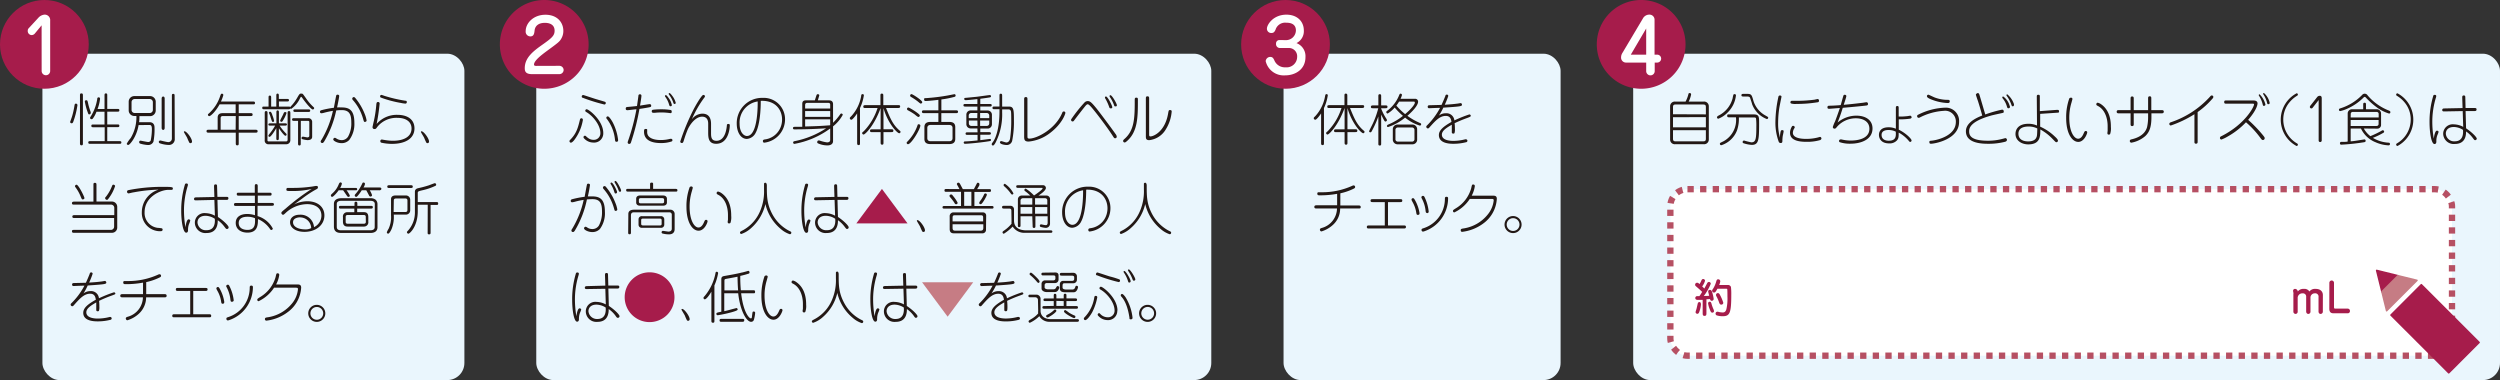 <svg xmlns="http://www.w3.org/2000/svg" viewBox="0 0 586.46 89.16"><rect x="0" y="0" width="586.46" height="89.16" fill="#333333" stroke="none"/><defs><style>.cls-1{fill:#eaf6fd;}.cls-2,.cls-6{fill:#fff;}.cls-2{stroke:#b65063;stroke-width:1.48px;stroke-dasharray:1.48 1.48;}.cls-2,.cls-3,.cls-4{stroke-linejoin:round;}.cls-3,.cls-5{fill:#a61c4b;}.cls-3{stroke:#a61c4b;}.cls-3,.cls-4{stroke-width:0.36px;}.cls-4,.cls-8{fill:#c67c84;}.cls-4{stroke:#c67c84;}.cls-7{fill:#231815;}</style></defs><g id="レイヤー_2" data-name="レイヤー 2"><g id="レイアウト"><rect class="cls-1" x="383.12" y="12.6" width="203.34" height="76.56" rx="4.01"/><rect class="cls-2" x="391.84" y="44.38" width="183.36" height="39.06" rx="4.01"/><rect class="cls-3" x="566.21" y="67.57" width="10.08" height="19.17" transform="translate(112.79 426.58) rotate(-45.01)"/><polygon class="cls-3" points="557.52 63.43 558.76 68.44 562.53 64.67 557.52 63.43"/><polygon class="cls-4" points="558.76 68.44 559.86 72.9 566.99 65.77 562.53 64.67 558.76 68.44"/><path class="cls-5" d="M399.42,70.35c-.69,0-.81,0-1.19,0-.18,0-.54-.07-.54-.44a.44.44,0,0,1,.51-.44l.45,0a11.26,11.26,0,0,0,.65-1c-.48-.47-.57-.54-1.34-1.21-.26-.22-.31-.28-.31-.47a.45.45,0,0,1,.44-.46c.15,0,.27,0,.59.31a4.46,4.46,0,0,0,.44-.84c.1-.22.23-.35.4-.35a.43.43,0,0,1,.45.41,3.86,3.86,0,0,1-.67,1.33,5.86,5.86,0,0,1,.5.5c.11-.17.58-1.06.68-1.26a.47.47,0,0,1,.44-.29.43.43,0,0,1,.4.43,12.07,12.07,0,0,1-1.63,2.86c.29,0,.95,0,1.26-.06-.08-.32-.24-.88-.24-1a.38.38,0,0,1,.4-.37c.34,0,.43.27.5.45a8.51,8.51,0,0,1,.39,1.66.44.44,0,0,1-.44.45c-.3,0-.37-.23-.42-.41l-.84.06v3.13c0,.46,0,.76-.44.76s-.44-.3-.44-.76Zm-.4,1a6.44,6.44,0,0,1-.32,1.59c-.17.57-.33.67-.53.67a.42.42,0,0,1-.42-.4,5.64,5.64,0,0,1,.21-.7c.06-.21.26-1.15.31-1.33a.38.38,0,0,1,.27-.3C398.68,70.82,399,70.85,399,71.33Zm2.52.1a10.64,10.64,0,0,0,.37,1,1.8,1.8,0,0,1,.17.51.37.37,0,0,1-.41.38c-.3,0-.41-.29-.61-.85a5.39,5.39,0,0,1-.37-1.34.38.38,0,0,1,.42-.37C401.36,70.81,401.43,71,401.54,71.43Zm3.71-4.59a.74.74,0,0,1,.8.45,13.5,13.5,0,0,1,.08,1.87c0,4.24-.35,5-2,5a4.59,4.59,0,0,1-1.42-.2.45.45,0,0,1,.21-.86c.09,0,.43.1.5.11a5.32,5.32,0,0,0,.69.07c.34,0,.67-.09.87-.75a11.3,11.3,0,0,0,.25-3c0-.25,0-1.64-.05-1.73s-.19-.09-.3-.09h-2c-.4.74-.52.9-.81.9a.44.44,0,0,1-.43-.44c0-.11,0-.15.25-.5a6.42,6.42,0,0,0,.72-1.69c.09-.3.17-.48.43-.48a.48.48,0,0,1,.51.44,2.82,2.82,0,0,1-.26.89Zm-1.82,2.23a10.3,10.3,0,0,1,.83,1.94.45.45,0,0,1-.48.43c-.32,0-.41-.26-.51-.52a8.41,8.41,0,0,0-.62-1.43.63.63,0,0,1-.1-.31.42.42,0,0,1,.34-.43C403.2,68.68,403.36,69,403.43,69.07Z"/><path class="cls-5" d="M544.9,73.13a.52.52,0,0,1-.52.51c-.44,0-.49-.47-.49-.52V69.67a.76.76,0,0,0-.85-.86A1,1,0,0,0,542,69.89v3.24a.51.51,0,0,1-.51.51c-.44,0-.5-.47-.5-.52V69.63a.74.74,0,0,0-.83-.81A1.07,1.07,0,0,0,539,69.94v3.19a.5.5,0,0,1-.51.51.53.53,0,0,1-.5-.52V69.05a1.53,1.53,0,0,0,0-.41,2,2,0,0,1-.07-.43.44.44,0,0,1,.46-.44.65.65,0,0,1,.64.61,1.64,1.64,0,0,1,1.42-.61,1.36,1.36,0,0,1,1.31.61,1.64,1.64,0,0,1,1.48-.61c1.19,0,1.68.71,1.68,1.43Z"/><path class="cls-5" d="M546.43,66.36a.55.55,0,0,1,.56-.56.55.55,0,0,1,.53.56V72c0,.32.08.4.3.4h2.91a.52.52,0,0,1,.53.57.5.5,0,0,1-.5.52h-3.34c-.4,0-1-.07-1-1.08Z"/><rect class="cls-1" x="9.95" y="12.6" width="98.99" height="76.56" rx="4.01"/><circle class="cls-5" cx="10.41" cy="10.41" r="10.41"/><path class="cls-6" d="M9.76,5.94,8.17,7.87a1,1,0,0,1-.76.36.94.94,0,0,1-.9-1,.82.82,0,0,1,.19-.57L9,4.17a2.19,2.19,0,0,1,1.47-.74,1.28,1.28,0,0,1,1.3,1.4V16.65a1,1,0,1,1-2,0Z"/><path class="cls-7" d="M16.45,28.6s.42-1.16.48-1.38a19,19,0,0,0,.53-2.38c.05-.33.09-.53.34-.53a.35.35,0,0,1,.36.41,19.11,19.11,0,0,1-1,3.92c-.06.12-.16.28-.33.28A.34.34,0,0,1,16.45,28.6Zm3,5c0,.25,0,.49-.32.49s-.37-.2-.37-.49V22.39c0-.25,0-.48.33-.48s.36.19.36.48Zm1.26-9.16a14.67,14.67,0,0,0,.57,1.86.75.75,0,0,1,0,.2.33.33,0,0,1-.34.33c-.2,0-.21-.06-.38-.53a13.15,13.15,0,0,1-.66-2.5.32.32,0,0,1,.41-.28C20.52,23.56,20.54,23.64,20.71,24.44Zm4.45,1.75v3h2.36c.25,0,.48,0,.48.31s-.23.33-.48.33H25.16v3.28H28c.24,0,.47,0,.47.31s-.23.32-.47.32h-6.8c-.25,0-.49,0-.49-.32s.25-.31.49-.31h3.36V29.85H21.91c-.25,0-.48,0-.48-.33s.23-.31.48-.31h2.61v-3H22.63a6.13,6.13,0,0,1-.87,1.62.41.41,0,0,1-.31.13.32.32,0,0,1-.32-.31.51.51,0,0,1,.13-.29,10.84,10.84,0,0,0,1.55-4.13c0-.21.08-.4.35-.4a.31.31,0,0,1,.31.34,9,9,0,0,1-.59,2.4h1.64V22.39c0-.25,0-.48.32-.48s.32.23.32.48v3.16h2.36c.25,0,.48,0,.48.33s-.23.31-.48.31Z"/><path class="cls-7" d="M32.51,29.34c-.44,2.75-2.07,4.66-2.4,4.66-.06,0-.37,0-.37-.31a8.29,8.29,0,0,1,.92-1.31A9.54,9.54,0,0,0,32,27.21h-.5A1.33,1.33,0,0,1,30.19,26V23.79a1.32,1.32,0,0,1,1.32-1.25H35.2a1.33,1.33,0,0,1,1.33,1.25V26a1.34,1.34,0,0,1-1.33,1.25H32.71c0,.44,0,1-.09,1.42h2.54c.1,0,1.09,0,1.09,1.25a15.1,15.1,0,0,1-.25,3.3,1.32,1.32,0,0,1-1.29.8,8.18,8.18,0,0,1-1.83-.33.35.35,0,0,1-.23-.35A.31.31,0,0,1,33,33c.07,0,1.48.31,1.76.31a.62.62,0,0,0,.6-.35,14.82,14.82,0,0,0,.27-2.54c0-.48,0-1.1-.52-1.1Zm3.35-5.41a.74.74,0,0,0-.73-.7H31.57a.73.73,0,0,0-.71.7v1.88a.73.73,0,0,0,.71.7h3.56a.73.73,0,0,0,.73-.7ZM41,32.76A1.36,1.36,0,0,1,39.5,34a7.15,7.15,0,0,1-2-.38.36.36,0,0,1-.25-.34c0-.22.21-.32.41-.32,0,0,1.5.38,1.82.38a.83.83,0,0,0,.84-.84v-10c0-.25,0-.48.32-.48s.32.23.32.48ZM38.63,30c0,.44-.29.48-.35.48s-.36-.06-.36-.48V23.13c0-.42.27-.49.36-.49s.35.05.35.49Z"/><path class="cls-7" d="M44.4,33.43a10.88,10.88,0,0,1-.49-1.09c-.1-.23-.77-1.3-.77-1.37s0-.17.15-.17c.52,0,1.75,1.68,1.75,2.39a.35.35,0,0,1-.39.39A.29.29,0,0,1,44.4,33.43Z"/><path class="cls-7" d="M56,26.54h2.79c.21,0,.47,0,.47.34s-.25.34-.47.34H56v3.22h3.94c.2,0,.49,0,.49.33s-.2.35-.49.35H56v2.51c0,.23,0,.47-.32.47s-.37-.18-.37-.47V31.12H48.94c-.2,0-.49,0-.49-.33s.2-.35.49-.35h2.12V27.62c0-1.08.84-1.08,1.37-1.08h2.85V24.48H51.51c-.91,1.66-2.08,2.77-2.43,2.77a.33.33,0,0,1-.3-.33c0-.12,0-.16.16-.25a9.31,9.31,0,0,0,2.72-4.17c.15-.4.19-.52.4-.52a.31.31,0,0,1,.33.33,9.89,9.89,0,0,1-.55,1.5h7.51c.18,0,.47,0,.47.35s-.29.32-.47.32H56Zm-.69.68H52.39c-.25,0-.63,0-.63.5v2.72h3.52Z"/><path class="cls-7" d="M63,25V22.89c0-.22,0-.47.3-.47s.31.25.31.47V25h1.21V22.44c0-.22,0-.48.29-.48s.3.26.3.48v.77h1.91c.22,0,.47,0,.47.3s-.25.3-.47.3H65.43V25h2.21c.29,0,.34,0,.45.15,0-.08.33-.4.5-.6A10.21,10.21,0,0,0,69.68,23c.58-1,.63-1.05,1-1.05s.34.05,1.09,1.09a11.73,11.73,0,0,0,1.78,2.08c.15.13.15.2.15.25a.34.34,0,0,1-.32.31C73,25.69,71.63,24,71,23.1c-.13-.19-.25-.38-.34-.38s-.1,0-.29.34a6.08,6.08,0,0,1-2.06,2.48.28.28,0,0,1-.23-.11c-.06.2-.22.2-.47.2H62c-.25,0-.48,0-.48-.33S61.73,25,62,25Zm-.26,7.87c0,.18.09.3.26.3h4.16s.31,0,.31-.39V26.54c0-.24,0-.48.32-.48s.32.24.32.48v6.3a.94.94,0,0,1-.92,1H63.1a.87.87,0,0,1-1-1v-6.3c0-.24,0-.48.32-.48s.34.21.34.48Zm2.67-.49c0,.23,0,.49-.3.49s-.29-.26-.29-.47V30.05c-.23.41-1.23,2.05-1.58,2.05a.28.28,0,0,1-.28-.26c0-.12.28-.46.41-.63a13.41,13.41,0,0,0,1.18-1.74H63.44c-.21,0-.48,0-.48-.26s.27-.28.48-.28h1.4V26.38c0-.21,0-.48.29-.48s.3.27.3.48v2.55h1.41c.19,0,.47,0,.47.26s-.28.28-.47.28H65.59a11.68,11.68,0,0,0,1.55,1.88.36.36,0,0,1,.09.2.29.29,0,0,1-.29.3c-.26,0-1.21-1.27-1.51-1.77Zm-1.57-5.48a7,7,0,0,1,.46,1.44.27.27,0,0,1-.26.27c-.21,0-.25-.12-.59-1.18,0-.14-.38-1-.38-1s.11-.22.26-.22S63.61,26.22,63.86,26.87Zm3.35-.31a7.1,7.1,0,0,1-.7,1.5c-.24.42-.32.49-.46.49a.31.31,0,0,1-.31-.29c0-.11.65-1.29.75-1.55s.18-.45.4-.45S67.21,26.35,67.21,26.56Zm3.36,7.07c0,.23,0,.47-.31.47s-.32-.24-.32-.47V28.35H69c-.25,0-.48,0-.48-.31s.23-.32.48-.32H72.3a.88.88,0,0,1,.93.8v3.56c0,.79-.89.79-1.12.79a6.76,6.76,0,0,1-1.18-.22.24.24,0,0,1-.19-.25.32.32,0,0,1,.35-.34c.11,0,.88.17,1,.17.34,0,.47-.21.47-.35V28.62a.27.27,0,0,0-.3-.27H70.57Zm-1.26-7.4c-.22,0-.47,0-.47-.3s.25-.3.47-.3h3c.22,0,.48,0,.48.3s-.26.3-.48.3Z"/><path class="cls-7" d="M81.93,32.83a2.41,2.41,0,0,1-1.81.75c-.94,0-1.94-.52-1.94-.87a.38.38,0,0,1,.37-.38c.08,0,.12,0,.4.18a2.21,2.21,0,0,0,1.15.36A1.73,1.73,0,0,0,81.68,32a6.33,6.33,0,0,0,.73-3.29c0-1.78-.4-2.88-2.23-2.88a10.18,10.18,0,0,0-1.31.08,23.62,23.62,0,0,1-2.81,7.26c-.17.24-.26.38-.47.38a.36.36,0,0,1-.37-.34.82.82,0,0,1,.23-.46A22.79,22.79,0,0,0,78.1,26c-.47.07-1.33.25-2,.43a2.92,2.92,0,0,1-.69.14.33.33,0,0,1-.35-.35.38.38,0,0,1,.26-.35,21.68,21.68,0,0,1,3-.59c.1-.45.46-2.58.56-2.87a.26.26,0,0,1,.27-.2c.19,0,.42.05.42.3s-.3,1.85-.5,2.69a9.93,9.93,0,0,1,1.06,0c1.79,0,3,.6,3,3.62A6.21,6.21,0,0,1,81.93,32.83ZM85.6,28.6c-.22,0-.23-.06-.42-.71a11.14,11.14,0,0,0-2.34-4.35c-.15-.16-.21-.25-.21-.4a.4.4,0,0,1,.37-.37c.13,0,.23.1.34.21a13.82,13.82,0,0,1,2.2,3.71A7.44,7.44,0,0,1,86,28.25C86,28.56,85.67,28.6,85.6,28.6Z"/><path class="cls-7" d="M91.93,33.75a11.55,11.55,0,0,1-2.52-.29.37.37,0,0,1-.19-.33.35.35,0,0,1,.36-.4c.06,0,.79.14,1,.16a10.73,10.73,0,0,0,1.6.13c2.49,0,4.36-.92,4.36-2.88,0-1.59-1.33-2.49-3.25-2.49a5.75,5.75,0,0,0-4.74,2.07c-.32.45-.39.55-.7.55a.42.42,0,0,1-.46-.44c0-.12.26-1.25.32-1.49a27.4,27.4,0,0,0,.55-3.59c.05-.57.07-.82.42-.82a.35.35,0,0,1,.38.34,44.58,44.58,0,0,1-.71,4.81,6.23,6.23,0,0,1,4.88-2.14c2.45,0,4,1.15,4,3.18C97.22,32.51,95.08,33.75,91.93,33.75Zm3.19-9.44A8.24,8.24,0,0,1,94,24.14a25.52,25.52,0,0,1-4.7-1.27.29.29,0,0,1-.13-.27.31.31,0,0,1,.3-.34,4.21,4.21,0,0,1,.63.2,32.46,32.46,0,0,0,5,1.17c.11,0,.33,0,.33.31A.34.34,0,0,1,95.12,24.31Z"/><path class="cls-7" d="M100,33.43a10.88,10.88,0,0,1-.49-1.09c-.1-.23-.77-1.3-.77-1.37s0-.17.15-.17c.52,0,1.75,1.68,1.75,2.39a.35.35,0,0,1-.39.39A.29.29,0,0,1,100,33.43Z"/><path class="cls-7" d="M17.46,51.14c-.22,0-.49,0-.49-.33s.29-.34.49-.34h9.35v-1.7A.76.76,0,0,0,26,48H17.35c-.18,0-.47,0-.47-.33s.29-.37.47-.37h4.57V43.36c0-.25,0-.47.33-.47s.38.17.38.47v3.92h3.64a1.24,1.24,0,0,1,1.23,1.26v4.81a1.23,1.23,0,0,1-1.23,1.26H17.35c-.18,0-.47,0-.47-.34s.22-.34.47-.34H26a.76.76,0,0,0,.77-.79v-2Zm2.35-4.67c0,.21-.26.31-.42.31s-.21-.06-.47-.68a9.06,9.06,0,0,0-1.21-2.16c-.07-.11-.12-.16-.12-.26a.39.39,0,0,1,.37-.35C18.41,43.33,19.81,46.16,19.81,46.47ZM27,43.64a9.6,9.6,0,0,1-1.41,2.76c-.33.47-.41.49-.51.49s-.41-.15-.41-.37,0-.15.3-.52a9.89,9.89,0,0,0,1.32-2.39c.05-.12.12-.29.29-.29S27,43.47,27,43.64Z"/><path class="cls-7" d="M40,44.54l-.54,0c-1.7,0-5.54,1.57-5.54,5.25A3.51,3.51,0,0,0,37,53.45a6.8,6.8,0,0,1,1,.12s.15.09.15.32-.24.35-.42.35a4.28,4.28,0,0,1-4.46-4.46,5.55,5.55,0,0,1,3.92-5.29,36,36,0,0,0-5.82.63c-.18,0-1.1.25-1.18.25A.39.39,0,0,1,29.8,45c0-.33.23-.38.38-.41a40.77,40.77,0,0,1,7.94-.76c2.37,0,2.43.07,2.43.41S40.24,44.54,40,44.54Z"/><path class="cls-7" d="M44.34,52.56A3.86,3.86,0,0,0,44.11,54c0,.1,0,.58-.44.58-.72,0-1.16-2.62-1.16-5.15a21.06,21.06,0,0,1,.87-6.14.31.31,0,0,1,.32-.25c.09,0,.38,0,.38.29a1.12,1.12,0,0,1-.07.36,19.51,19.51,0,0,0-.85,5.49,24,24,0,0,0,.34,4.14c.09-.61.3-1.87.76-1.87.11,0,.37.08.37.3A5.08,5.08,0,0,1,44.34,52.56Zm8.87,1.15c-.16,0-.21-.05-.57-.53a6.62,6.62,0,0,0-1.56-1.52c0,.66,0,3-2.62,3a2.47,2.47,0,0,1-2.75-2.42A2.24,2.24,0,0,1,48.22,50a4.79,4.79,0,0,1,2.19.6l-.12-3.7L46,47c-.22,0-.48,0-.48-.33s.27-.37.47-.37l4.3-.09-.08-2.47c0-.2,0-.49.36-.49s.35.25.35.47L51,46.18l2.09,0c.24,0,.49,0,.49.33s-.22.38-.47.38l-2.1,0,.11,4c1.63,1.1,2.51,2.14,2.51,2.41A.37.37,0,0,1,53.21,53.71Zm-5-3.09c-1.31,0-1.88.74-1.88,1.56A1.94,1.94,0,0,0,48.46,54c2,0,2-1.89,1.93-2.68A4.13,4.13,0,0,0,48.24,50.62Z"/><path class="cls-7" d="M63.72,48.27l-3.3,0,0,2.42A5.94,5.94,0,0,1,64,53.62a.37.37,0,0,1-.37.33.31.31,0,0,1-.24-.16,6.53,6.53,0,0,0-2.88-2.4c0,1.25,0,3.18-2.46,3.18-1.55,0-2.75-.8-2.75-2.28s1.21-2.09,2.67-2.09a5.88,5.88,0,0,1,1.84.29l0-2.18-4.44,0c-.22,0-.48,0-.48-.33s.23-.36.47-.36l4.43,0,0-1.72-3.76,0c-.25,0-.49,0-.49-.36s.25-.33.49-.33l3.74,0v-1.5c0-.23,0-.52.34-.52s.35.29.35.5v1.52l2.75,0c.31,0,.5,0,.5.35s-.24.33-.49.33l-2.75,0,0,1.72,3.3,0c.2,0,.49,0,.49.34S63.93,48.27,63.72,48.27ZM58,50.85c-1,0-2,.33-2,1.46s.93,1.62,2.05,1.62c1.81,0,1.83-1.37,1.77-2.74A4.39,4.39,0,0,0,58,50.85Z"/><path class="cls-7" d="M71.43,54.39c-2.09,0-3.39-1-3.39-2.24,0-1,.8-1.78,2.28-1.78a3.15,3.15,0,0,1,3.34,2.91A3,3,0,0,0,75.4,50.6c0-2-1.7-2.71-3.33-2.71a7.54,7.54,0,0,0-5,2c-.46.43-.51.49-.7.49S66,50.08,66,50c0-.26.11-.34,1-1.07a51.8,51.8,0,0,1,6.12-4.61,19.28,19.28,0,0,1-4.56.49c-1.25,0-1.38,0-1.38-.37a.32.32,0,0,1,.34-.36l1.29,0a30.13,30.13,0,0,0,4.12-.28c.2,0,1-.18,1.21-.18s.44,0,.44.32-.16.35-.69.64a26.61,26.61,0,0,0-3,2c-.3.22-1.66,1.21-1.94,1.39a7.12,7.12,0,0,1,3.15-.76c2.47,0,4,1.38,4,3.31C76.11,52.79,74.11,54.39,71.43,54.39Zm-1-3.41c-.42,0-1.69.12-1.69,1.17s1.25,1.66,2.91,1.66A2.65,2.65,0,0,0,73,53.5,2.59,2.59,0,0,0,70.39,51Z"/><path class="cls-7" d="M83.3,44.64h-2a6.33,6.33,0,0,1,.77,1.25.31.31,0,0,1-.31.3.32.32,0,0,1-.27-.13c-.17-.21-.82-1.19-1-1.42H79.44c-.36.55-1.25,1.54-1.52,1.54a.31.31,0,0,1-.3-.32c0-.13,0-.18.46-.59a5.62,5.62,0,0,0,1.37-2c.1-.27.24-.48.42-.48a.32.32,0,0,1,.33.29,3,3,0,0,1-.4,1h3.5c.23,0,.49,0,.49.3S83.54,44.64,83.3,44.64Zm3.54,10H80.05c-.48,0-1.72,0-1.72-1.49V47.85c0-1,.82-1.35,1.72-1.35h6.79a1.83,1.83,0,0,1,1.27.35,1.38,1.38,0,0,1,.44,1v5.46C88.55,54.65,87.16,54.65,86.84,54.65Zm1.08-6.79c0-.57-.51-.74-1-.74H80c-.49,0-1,.17-1,.74v5.26c0,.34,0,.91,1,.91H86.9c.5,0,1-.17,1-.74Zm-1,1.08H83.79v.84H85.4c.88,0,1,.65,1,1.15V52a1,1,0,0,1-1,1.15H81.51c-.88,0-1.06-.63-1.06-1.15V50.93a1,1,0,0,1,1.06-1.15h1.61v-.84H80c-.25,0-.48,0-.48-.33s.22-.32.48-.32h3.16v-.5c0-.23,0-.47.32-.47s.35.2.35.47v.5h3.15c.25,0,.48,0,.48.32S87.2,48.94,86.94,48.94Zm-1.12,1.93c0-.43-.37-.43-.58-.43H81.67c-.21,0-.58,0-.58.43v1.2c0,.43.37.43.58.43h3.57c.19,0,.58,0,.58-.43Zm3.11-6.22H86.74a5.28,5.28,0,0,1,.54,1.14.36.36,0,0,1-.69.11c-.1-.2-.56-1.07-.67-1.25H84.86A10.08,10.08,0,0,1,84,45.83c-.21.25-.29.35-.47.35a.33.33,0,0,1-.31-.32c0-.12,0-.17.28-.47A10.2,10.2,0,0,0,85,43c.09-.18.17-.18.25-.18a.33.33,0,0,1,.37.3,2,2,0,0,1-.36.86h3.71c.16,0,.49,0,.49.31S89.08,44.65,88.93,44.65Z"/><path class="cls-7" d="M91.73,46.7c0-.85.9-.85,1.11-.85h2.39a1,1,0,0,1,1,1v2.49a1,1,0,0,1-1.09,1H92.37a7.58,7.58,0,0,1-.51,3.39c-.17.38-.53,1.08-.81,1.08a.31.31,0,0,1-.3-.34,4.62,4.62,0,0,1,.42-.83,6.51,6.51,0,0,0,.56-3.17Zm4.61-3.25c.23,0,.49,0,.49.33s-.25.32-.49.32h-5c-.22,0-.49,0-.49-.32s.27-.33.49-.33Zm-4,6.29h2.69c.52,0,.55-.25.55-.58V47a.43.43,0,0,0-.45-.44H92.94c-.41,0-.56.17-.56.46Zm8-1.71H98v1.55c0,3.53-1.88,5.24-2.2,5.24a.37.37,0,0,1-.34-.36c0-.06,0-.1.29-.4a6.36,6.36,0,0,0,1.58-4.36V45c0-.51.28-.74.78-.86a25,25,0,0,0,2.5-.67c.22-.08,1.3-.5,1.39-.5a.36.36,0,0,1,.32.36.28.28,0,0,1-.19.27,14.49,14.49,0,0,1-2.89,1c-1.2.27-1.24.33-1.24.71v2.09h4.32c.27,0,.47,0,.47.36s-.24.31-.47.31h-1.31v6.42c0,.29,0,.49-.36.49s-.33-.24-.33-.49Z"/><path class="cls-7" d="M26.31,69.3a29.15,29.15,0,0,0-3.07,1.28A11.74,11.74,0,0,1,23.31,72a2.33,2.33,0,0,1-.11.93.38.38,0,0,1-.28.09.3.3,0,0,1-.34-.29c0-.08,0-1.51,0-1.79-1.11.65-2.33,1.36-2.33,2.32,0,1.43,2.17,1.47,2.72,1.47a11.26,11.26,0,0,0,2.74-.37.74.74,0,0,1,.22,0A.34.34,0,0,1,26,75a12.12,12.12,0,0,1-3,.39c-.77,0-3.47,0-3.47-2,0-1.12,1-2,2.95-3.08-.08-.59-.26-1.41-1.33-1.41-1.43,0-2.46,1.16-3.84,2.72-.12.13-.2.22-.36.22a.41.41,0,0,1-.38-.4.41.41,0,0,1,.16-.29,16.47,16.47,0,0,0,3.08-4.14c-.71,0-2.5.09-2.57.09a.32.32,0,0,1-.33-.35.33.33,0,0,1,.31-.35l2.93-.07c.39-.87.59-1.32.91-2.14,0-.11.1-.29.33-.29a.32.32,0,0,1,.34.33,18.24,18.24,0,0,1-.82,2.06c1.17-.08,1.85-.12,2.83-.25.15,0,.78-.14.9-.14s.3.22.3.36c0,.38-.2.43-4.17.7h-.19a14.38,14.38,0,0,1-1,1.88,2.58,2.58,0,0,1,1.63-.55,1.85,1.85,0,0,1,2,1.68,29.2,29.2,0,0,1,3.52-1.4.33.33,0,0,1,.33.36C27,69.05,26.88,69.08,26.31,69.3Z"/><path class="cls-7" d="M38.55,69.75H34.28a5.23,5.23,0,0,1-1.69,3.83,6.91,6.91,0,0,1-2.71,1.55c-.26,0-.37-.3-.37-.41,0-.26.19-.33.43-.41a4.83,4.83,0,0,0,3.59-4.56H28.76c-.22,0-.55,0-.55-.37s.33-.38.55-.38h4.79V66.3a21.81,21.81,0,0,1-4.11.36c-.21,0-.53,0-.53-.38a.37.37,0,0,1,.17-.35c.08,0,.16,0,.88,0a17,17,0,0,0,7.12-1.5.82.82,0,0,1,.37-.1.36.36,0,0,1,.33.38c0,.17-.1.25-.25.34a13.61,13.61,0,0,1-3.23,1.13V69h4.25c.23,0,.54,0,.54.38S38.78,69.75,38.55,69.75Z"/><path class="cls-7" d="M49.07,74.43H40.88c-.23,0-.48,0-.48-.34s.23-.37.48-.37h3.74V68.25H41.74c-.25,0-.5,0-.5-.36s.25-.34.5-.34h6.47c.25,0,.49,0,.49.34s-.24.36-.49.36H45.33v5.47h3.74c.23,0,.48,0,.48.36S49.33,74.43,49.07,74.43Z"/><path class="cls-7" d="M52.23,71.25c-.28,0-.3-.16-.38-.66A7.13,7.13,0,0,0,51,68.22c-.21-.38-.24-.46-.24-.56a.34.34,0,0,1,.35-.33c.17,0,.25.08.43.39a8.9,8.9,0,0,1,1.07,3.11C52.6,71,52.6,71.25,52.23,71.25Zm2.17-.46c-.28,0-.3-.12-.37-.69a8.11,8.11,0,0,0-.88-2.75.43.43,0,0,1-.08-.21.35.35,0,0,1,.37-.35c.2,0,.27.09.39.33a9.94,9.94,0,0,1,1,3.35C54.78,70.79,54.43,70.79,54.4,70.79Zm-.63,4.3a1.14,1.14,0,0,1-.33.08.36.36,0,0,1-.33-.4c0-.24.08-.27.47-.4a7.25,7.25,0,0,0,5-6.88c0-.21,0-.49.37-.49s.38.25.38.38A8.2,8.2,0,0,1,53.77,75.09Z"/><path class="cls-7" d="M67.49,73.22a10.25,10.25,0,0,1-5,2,.34.34,0,0,1-.34-.38c0-.33.25-.35.78-.43a9.07,9.07,0,0,0,5.6-3.25,6.15,6.15,0,0,0,1.37-3.33c0-.34-.21-.34-.61-.34h-5a8.85,8.85,0,0,1-3.63,3.17.32.32,0,0,1-.3-.36c0-.18.06-.22.6-.58A8,8,0,0,0,64.65,65c.18-.82.2-.89.49-.89a.36.36,0,0,1,.37.37,6.65,6.65,0,0,1-.74,2.25h5c.47,0,.88.08.88.74A7.65,7.65,0,0,1,67.49,73.22Z"/><path class="cls-7" d="M76.31,73.51a2,2,0,1,1-2-2A2,2,0,0,1,76.31,73.51Zm-3.49,0a1.5,1.5,0,1,0,1.5-1.5A1.5,1.5,0,0,0,72.82,73.51Z"/><rect class="cls-1" x="301.1" y="12.6" width="64.99" height="76.56" rx="4.01"/><circle class="cls-5" cx="301.56" cy="10.41" r="10.41"/><path class="cls-6" d="M301.47,9.41A2.33,2.33,0,0,0,304,7.15c0-1.72-1.58-1.82-2.22-1.82A2.37,2.37,0,0,0,299.21,7c-.23.47-.43.74-.95.74a1,1,0,0,1-1.06-1c0-1,1.52-3.3,4.57-3.3,2.49,0,4.09,1.54,4.09,3.72a3.11,3.11,0,0,1-1.73,2.95,3.28,3.28,0,0,1,2.11,3.3c0,2.84-2.33,4.27-4.78,4.27a4.35,4.35,0,0,1-4.55-3.33,1.08,1.08,0,0,1,1.07-1c.59,0,.76.39.95.78a2.66,2.66,0,0,0,2.63,1.66,2.47,2.47,0,0,0,2.73-2.47,1.93,1.93,0,0,0-2-2.06h-1.95a.91.91,0,0,1-1-1,.79.79,0,0,1,.89-.86Z"/><path class="cls-7" d="M310.58,33.55c0,.25,0,.49-.32.49s-.35-.21-.35-.49V26.6c-.33.52-1.08,1.49-1.36,1.49a.39.39,0,0,1-.37-.36c0-.1,0-.14.4-.52a9.3,9.3,0,0,0,2.27-4.7c.06-.24.08-.43.33-.43a.28.28,0,0,1,.3.27,10.47,10.47,0,0,1-.9,3Zm5.51-8.22v5h1.83c.25,0,.49,0,.49.32s-.22.34-.49.34h-1.83v2.46c0,.25,0,.49-.32.49s-.35-.21-.35-.49V31h-2c-.23,0-.47,0-.47-.32s.2-.34.47-.34h2v-5h0c-1.52,4.18-3.65,6.22-4,6.22a.35.35,0,0,1-.33-.33c0-.12,0-.14.39-.47a13.73,13.73,0,0,0,3.21-5.42h-2.84c-.25,0-.49,0-.49-.32s.2-.35.49-.35h3.54V22.44c0-.25,0-.48.31-.48s.36.19.36.48v2.22h3.47c.24,0,.48,0,.48.31s-.2.36-.48.36h-2.84c.94,2.31,1.58,3.9,3.12,5.23.24.2.29.25.29.38a.34.34,0,0,1-.3.32c-.45,0-2.62-2.18-3.71-5.93Z"/><path class="cls-7" d="M325,25.39h-1v.09a12.63,12.63,0,0,0,1.24,2.41.77.77,0,0,1,.12.29.38.38,0,0,1-.33.33c-.17,0-.24-.12-.36-.32s-.46-.88-.67-1.31v6.79c0,.25,0,.47-.33.47s-.33-.22-.33-.47V27.31a23,23,0,0,1-1.61,3.57.3.3,0,0,1-.27.16.27.27,0,0,1-.29-.25c0-.1.79-1.61.92-1.91a20.22,20.22,0,0,0,1.23-3.49h-1.25c-.24,0-.48,0-.48-.31s.22-.35.48-.35h1.27V22.59c0-.25,0-.49.33-.49s.33.24.33.49v2.14h1c.24,0,.48,0,.48.32S325.28,25.39,325,25.39Zm8.07,4.07a9.9,9.9,0,0,1-3.45-1.87,12.43,12.43,0,0,1-4,2.21.24.24,0,0,1-.26-.24c0-.16.13-.26.27-.33a14.53,14.53,0,0,0,3.48-2.05,16.88,16.88,0,0,1-1.94-1.95,6.81,6.81,0,0,1-1.64,1.4.35.35,0,0,1-.33-.33c0-.15.05-.18.24-.33a8.49,8.49,0,0,0,2.67-3.38c.22-.53.26-.62.43-.62a.33.33,0,0,1,.34.3,4.32,4.32,0,0,1-.34.91h3.34a.67.67,0,0,1,.78.71c0,.38-.36,1.41-2.51,3.28a14.76,14.76,0,0,0,3,1.7c.12.05.23.11.23.28A.3.3,0,0,1,333.08,29.46Zm-1.63,4.39h-3.71a1.13,1.13,0,0,1-1-1V30.22a1.11,1.11,0,0,1,1-1h3.71a1.11,1.11,0,0,1,1,1v2.66A1.1,1.1,0,0,1,331.45,33.85Zm.37-3.31a.58.58,0,0,0-.52-.64h-3.43a.57.57,0,0,0-.51.64V32.6a.55.55,0,0,0,.51.62h3.43a.56.56,0,0,0,.52-.62Zm-.24-6.71h-3.37a9.38,9.38,0,0,1-.64.94,16,16,0,0,0,2.06,2c1.63-1.37,2.28-2.36,2.28-2.66S331.72,23.83,331.58,23.83Z"/><path class="cls-7" d="M344.3,27.63a33.14,33.14,0,0,0-3.07,1.27,12,12,0,0,1,.07,1.41,2.38,2.38,0,0,1-.11.94.38.38,0,0,1-.28.09.3.3,0,0,1-.34-.29c0-.08,0-1.51,0-1.79-1.11.64-2.33,1.36-2.33,2.32,0,1.43,2.17,1.47,2.72,1.47a11.26,11.26,0,0,0,2.74-.37.74.74,0,0,1,.22,0,.33.33,0,0,1,.31.35.33.33,0,0,1-.22.31,11.89,11.89,0,0,1-3,.39c-.77,0-3.47,0-3.47-2.05,0-1.12,1.05-2,2.95-3.08-.08-.59-.26-1.41-1.33-1.41-1.43,0-2.46,1.16-3.84,2.71-.12.13-.2.23-.36.23a.41.41,0,0,1-.38-.4.41.41,0,0,1,.16-.29,16.84,16.84,0,0,0,3.08-4.14c-.71,0-2.5.09-2.57.09a.32.32,0,0,1-.33-.36.32.32,0,0,1,.31-.34l2.93-.08c.39-.87.59-1.31.91-2.13,0-.12.1-.29.33-.29a.32.32,0,0,1,.34.33,17.44,17.44,0,0,1-.82,2.05c1.17-.08,1.85-.12,2.83-.25.15,0,.78-.13.9-.13a.33.33,0,0,1,.3.36c0,.38-.2.43-4.17.69l-.19,0a14.38,14.38,0,0,1-1.05,1.88,2.52,2.52,0,0,1,1.63-.55,1.85,1.85,0,0,1,2,1.68,29.47,29.47,0,0,1,3.52-1.41.34.34,0,0,1,.33.37C344.94,27.38,344.87,27.4,344.3,27.63Z"/><path class="cls-7" d="M318.66,48.91h-4.28a5.16,5.16,0,0,1-1.68,3.83A7.05,7.05,0,0,1,310,54.29c-.27,0-.37-.3-.37-.4,0-.27.18-.33.42-.41a4.83,4.83,0,0,0,3.59-4.57h-4.76c-.23,0-.56,0-.56-.37s.33-.38.56-.38h4.79V45.47a22,22,0,0,1-4.12.35c-.21,0-.53,0-.53-.38a.35.35,0,0,1,.17-.34c.08,0,.16,0,.88,0a17.11,17.11,0,0,0,7.12-1.5.94.94,0,0,1,.37-.11.36.36,0,0,1,.33.38c0,.17-.09.25-.25.35a13.69,13.69,0,0,1-3.22,1.13v2.85h4.25c.22,0,.53,0,.53.38S318.88,48.91,318.66,48.91Z"/><path class="cls-7" d="M329.3,53.6h-8.18c-.24,0-.49,0-.49-.35s.24-.36.49-.36h3.73V47.41H322c-.25,0-.5,0-.5-.35s.25-.34.5-.34h6.48c.25,0,.48,0,.48.34s-.23.35-.48.35h-2.88v5.48h3.73c.24,0,.49,0,.49.35S329.56,53.6,329.3,53.6Z"/><path class="cls-7" d="M332.59,50.41c-.27,0-.3-.16-.38-.66a7.26,7.26,0,0,0-.85-2.36c-.21-.39-.24-.46-.24-.57a.33.33,0,0,1,.34-.33c.17,0,.25.08.44.4A9,9,0,0,1,333,50C333,50.15,333,50.41,332.59,50.41Zm2.17-.46c-.27,0-.3-.12-.36-.68a7.83,7.83,0,0,0-.89-2.75.43.43,0,0,1-.07-.21.34.34,0,0,1,.36-.36c.2,0,.28.09.4.33a10.06,10.06,0,0,1,.95,3.36C335.15,50,334.79,50,334.76,50Zm-.63,4.3a1.07,1.07,0,0,1-.33.08.36.36,0,0,1-.33-.39c0-.25.08-.28.48-.41a7.24,7.24,0,0,0,5-6.88c0-.21,0-.49.37-.49s.38.25.38.38A8.21,8.21,0,0,1,334.13,54.25Z"/><path class="cls-7" d="M348,52.39a10.37,10.37,0,0,1-5,2c-.28,0-.34-.23-.34-.39,0-.32.25-.35.77-.43A9,9,0,0,0,349,50.32,6.22,6.22,0,0,0,350.4,47c0-.34-.21-.34-.61-.34h-5a8.85,8.85,0,0,1-3.63,3.17.32.32,0,0,1-.31-.35c0-.19.07-.23.61-.58a8,8,0,0,0,3.66-4.74c.18-.82.19-.88.48-.88a.35.35,0,0,1,.37.37,6.6,6.6,0,0,1-.73,2.25h5c.48,0,.89.08.89.73A7.66,7.66,0,0,1,348,52.39Z"/><path class="cls-7" d="M356.94,52.68a2,2,0,1,1-2-2A2,2,0,0,1,356.94,52.68Zm-3.49,0a1.5,1.5,0,1,0,1.5-1.5A1.49,1.49,0,0,0,353.45,52.68Z"/><rect class="cls-1" x="125.8" y="12.6" width="158.35" height="76.56" rx="4.01"/><path class="cls-5" d="M138.08,10.41A10.41,10.41,0,1,1,127.67,0,10.41,10.41,0,0,1,138.08,10.41Z"/><path class="cls-6" d="M131.22,15.44a1,1,0,0,1,1,1,1,1,0,0,1-1,.95h-6.43c-1.55,0-1.69-.74-1.69-1.4,0-2.47,2-4,4.2-5.55s2.8-2.12,2.8-3.23c0-1.68-1.57-1.85-2.28-1.85-1.52,0-2.29.74-2.41,1.76-.08.73-.17,1.42-1,1.42a1.11,1.11,0,0,1-1.09-1.26c0-1.82,1.78-3.82,4.63-3.82s4.2,1.87,4.2,3.78a3.54,3.54,0,0,1-.5,1.85c-.38.68-.72.94-3.54,3-1,.76-2.84,2.11-2.84,3.06,0,.26.25.31.49.31Z"/><path class="cls-7" d="M136.68,28.44a10.63,10.63,0,0,1-2,4.45c-.2.24-.51.58-.77.58a.35.35,0,0,1-.32-.36.43.43,0,0,1,.17-.31c1.5-1.51,1.83-2.86,2.3-4.79a.34.34,0,0,1,.67.11A1.24,1.24,0,0,1,136.68,28.44Zm5.11-3.92a40.49,40.49,0,0,1-5.08-1.58.26.26,0,0,1-.24-.29.34.34,0,0,1,.33-.36c.13,0,2.46.8,2.92.93.78.24,2.18.63,2.28.7a.35.35,0,0,1-.21.6Zm-2.65,8.92a2.9,2.9,0,0,1-2-.85c-.16-.15-.26-.25-.26-.41a.33.33,0,0,1,.34-.34.42.42,0,0,1,.19.06,3.89,3.89,0,0,0,.63.53,2,2,0,0,0,1.13.37,1.54,1.54,0,0,0,1.67-1.59c0-1.91-1.82-4.08-3.28-4.91-.15-.09-.26-.15-.26-.33a.33.33,0,0,1,.32-.34c.5,0,3.9,2.62,3.9,5.59A2.15,2.15,0,0,1,139.14,33.44Zm5.46-.18c-.24,0-.29-.17-.33-.43a9.53,9.53,0,0,0-1.88-4.89.45.45,0,0,1-.16-.31.34.34,0,0,1,.35-.33c.32,0,.94,1,1.18,1.45A12.1,12.1,0,0,1,145,32.84C145,33,145,33.26,144.6,33.26Z"/><path class="cls-7" d="M149.76,22.51c0-.17.05-.39.37-.39a.32.32,0,0,1,.34.36c0,.33-.25,1.83-.33,2.29.36-.05,2.08-.34,2.25-.34s.37.08.37.36-.13.29-.33.35-1.72.32-2.43.41a53.69,53.69,0,0,1-2,7.91.41.41,0,0,1-.38.3.35.35,0,0,1-.38-.34,1.88,1.88,0,0,1,.12-.45,48.8,48.8,0,0,0,1.94-7.33c-.39,0-1.77.21-2.1.21s-.41-.13-.41-.38a.34.34,0,0,1,.3-.37c.08,0,2-.18,2.34-.23C149.53,24.19,149.68,23.13,149.76,22.51ZM155,32.85a8.8,8.8,0,0,0,2.24-.29.82.82,0,0,1,.21,0,.33.33,0,0,1,.14.61,7.59,7.59,0,0,1-2.56.39c-1.75,0-3.95-.44-3.95-2.67,0-.37,0-.64.39-.64s.35.12.35.29,0,.33,0,.4a1.46,1.46,0,0,0,.07.54C152.06,32.1,152.89,32.85,155,32.85Zm2.29-6.31c-.09,0-.5-.07-.58-.07a14,14,0,0,0-1.54-.09,13.71,13.71,0,0,0-1.54.08l-.39,0a.33.33,0,0,1-.35-.36.34.34,0,0,1,.25-.35,15,15,0,0,1,2-.11,11.91,11.91,0,0,1,2.21.17.3.3,0,0,1,.22.3C157.6,26.37,157.53,26.54,157.29,26.54Zm0-1.61c-.21,0-.26-.16-.33-.38a5.46,5.46,0,0,0-.89-1.83.33.33,0,0,1-.08-.2.22.22,0,0,1,.21-.21c.18,0,.54.52.71.77a3.79,3.79,0,0,1,.7,1.59A.3.3,0,0,1,157.3,24.93Zm.95-.54c-.17,0-.24-.12-.29-.3a6.67,6.67,0,0,0-1-1.88.39.39,0,0,1-.09-.2.19.19,0,0,1,.19-.18c.16,0,.56.51.74.77a4.49,4.49,0,0,1,.73,1.53A.27.27,0,0,1,158.25,24.39Z"/><path class="cls-7" d="M168,33.73c-1.87,0-1.87-1.55-1.87-2.76V29c0-1.15-.59-1.63-1.42-1.63-1.61,0-3,2-3.48,3.25-.36.91-.51,1.34-.84,2.4-.12.36-.17.52-.43.52a.33.33,0,0,1-.38-.35,52.58,52.58,0,0,1,3-7.28c.43-.89,2-3.64,2.4-3.64.15,0,.39.09.39.31a.5.5,0,0,1-.15.32A25.11,25.11,0,0,0,162.29,28a3.15,3.15,0,0,1,2.46-1.34c1.49,0,2.05,1,2.05,2.39v2.07c0,.92,0,1.91,1.28,1.91.45,0,2.09-.1,2.43-3.56,0-.18,0-.39.35-.39s.34.22.34.35C171.2,29.85,171,33.73,168,33.73Z"/><path class="cls-7" d="M179.28,33.47c-.28,0-.32-.28-.32-.38,0-.3.24-.34.44-.38a4.58,4.58,0,0,0,3.48-2.36,4.78,4.78,0,0,0,.58-2.33c0-2.12-1.41-4.5-5-4.36,0,4.28-.69,6.59-1.16,7.43a2.54,2.54,0,0,1-2.08,1.5c-1.55,0-2.39-1.76-2.39-3.54a5.93,5.93,0,0,1,6.1-6.09,5,5,0,0,1,5.23,5A5.51,5.51,0,0,1,179.28,33.47Zm-5.78-4.42c0,2,1,2.85,1.71,2.85,2.73,0,2.53-8,2.53-8.1A5,5,0,0,0,173.5,29.05Z"/><path class="cls-7" d="M194.75,30.14a20.13,20.13,0,0,1-8.39,3.61.3.3,0,0,1-.3-.32c0-.25.22-.3.4-.33a20.65,20.65,0,0,0,7.33-3c-3.23.21-5.77.25-7.43.25-.11,0-.34,0-.34-.3s.27-.3.5-.3l1.68,0v-5.3c0-.33,0-.91.84-.91h2.11c.06-.2.37-1.17.41-1.25a.31.31,0,0,1,.25-.2c.17,0,.38.07.38.28,0,.05-.23.78-.34,1.17h2.57c.57,0,1,.2,1,.91v4.35a14.39,14.39,0,0,0,1.69-2,.3.3,0,0,1,.26-.17.34.34,0,0,1,.33.31,8.8,8.8,0,0,1-2.28,2.7v3.47c0,.73-.65,1-1.29,1a5.42,5.42,0,0,1-2.24-.48.32.32,0,0,1-.19-.27c0-.16.11-.41.32-.41a.74.74,0,0,1,.18,0,9.1,9.1,0,0,0,1.8.45c.15,0,.75,0,.75-.58Zm-5.88-4.68h5.88v-.8c0-.24,0-.53-.46-.53H189.4c-.49,0-.53.34-.53.5Zm5.88.6h-5.88v1.36h5.88Zm-5.88,3.61c3-.09,3.3-.09,5.8-.28,0,0,0,0,.08-.06V28h-5.88Z"/><path class="cls-7" d="M201.74,33.55c0,.25,0,.49-.31.49s-.36-.21-.36-.49V26.6c-.33.52-1.08,1.49-1.35,1.49a.38.38,0,0,1-.37-.36c0-.1,0-.14.39-.52a9.32,9.32,0,0,0,2.28-4.7c0-.24.08-.43.33-.43a.28.28,0,0,1,.3.27,10.64,10.64,0,0,1-.91,3Zm5.51-8.22v5h1.83c.25,0,.49,0,.49.32s-.21.34-.49.34h-1.83v2.46c0,.25,0,.49-.31.49s-.36-.21-.36-.49V31h-2c-.24,0-.48,0-.48-.32s.2-.34.48-.34h2v-5h0c-1.51,4.18-3.64,6.22-4,6.22a.36.36,0,0,1-.33-.33c0-.12,0-.14.4-.47a13.87,13.87,0,0,0,3.21-5.42H203c-.25,0-.48,0-.48-.32s.2-.35.48-.35h3.54V22.44c0-.25,0-.48.32-.48s.35.19.35.48v2.22h3.48c.24,0,.47,0,.47.31s-.2.36-.47.36h-2.84c.93,2.31,1.58,3.9,3.11,5.23.24.2.29.25.29.38a.33.33,0,0,1-.3.32c-.45,0-2.62-2.18-3.71-5.93Z"/><path class="cls-7" d="M213,33.83a.33.33,0,0,1-.31-.32.3.3,0,0,1,.12-.24,10.29,10.29,0,0,0,2.42-3.85c0-.12.1-.28.31-.28,0,0,.36.07.36.3C215.93,30.21,213.78,33.83,213,33.83Zm2.44-6.39c-.19,0-.79-.54-.91-.63a14.29,14.29,0,0,0-1.54-.93.36.36,0,0,1-.22-.32.34.34,0,0,1,.33-.34c.25,0,2.68,1.51,2.68,1.86A.37.37,0,0,1,215.47,27.44ZM216,24.3c-.1,0-.17-.05-.67-.47a12.88,12.88,0,0,0-1.58-1.07.39.39,0,0,1-.25-.33.34.34,0,0,1,.33-.35c.25,0,2.52,1.46,2.52,1.89A.37.37,0,0,1,216,24.3Zm8.25,2.24h-3.43V28.6h1.84c1,0,1.43.4,1.43,1.23v2.75c0,.77-.4,1.22-1.43,1.22h-4.38c-1,0-1.43-.4-1.43-1.22V29.83c0-.78.4-1.23,1.43-1.23h1.85V26.54h-3.39c-.16,0-.47,0-.47-.33s.3-.33.47-.33h3.39V23.42c-.64.08-2.3.27-3,.27-.1,0-.35,0-.35-.38s.25-.27.44-.29a46,46,0,0,0,5.14-.63l1.53-.3c.12,0,.28.08.28.33a.3.3,0,0,1-.26.3,22.34,22.34,0,0,1-3.08.61v2.55h3.43c.16,0,.48,0,.48.33S224.45,26.54,224.28,26.54Zm-.8,3.5c0-.53-.32-.73-.82-.73h-4.29c-.43,0-.81.16-.81.73V32.4c0,.52.32.73.81.73h4.29c.44,0,.82-.16.82-.73Z"/><path class="cls-7" d="M229.28,30.13h-1.59a1,1,0,0,1-1-1V26.9a1,1,0,0,1,1-1h1.59V25H226.5c-.24,0-.49,0-.49-.31s.25-.3.49-.3h2.78V23.25c-1,.12-2.57.25-2.72.25s-.38-.1-.38-.28a.26.26,0,0,1,.17-.25c.07,0,2.51-.24,2.86-.28s2.8-.39,3-.39a.28.28,0,0,1,.27.28c0,.21-.21.26-.3.27-.29.06-1.58.24-2.22.32v1.22h2.19c.24,0,.49,0,.49.3s-.26.31-.49.31h-2.19v.92h1.68a1,1,0,0,1,1.05,1v2.24a1,1,0,0,1-1.05,1h-1.68V31h2c.23,0,.49,0,.49.3s-.26.3-.49.3h-2v1.28l2.25-.29a.22.22,0,0,1,.25.22c0,.28,0,.26-1.21.44s-4,.48-4.9.48a.28.28,0,0,1-.28-.27.29.29,0,0,1,.31-.29c.73,0,2.21-.15,2.94-.23V31.64h-2.34c-.22,0-.47,0-.47-.3s.25-.3.47-.3h2.34Zm0-3.62h-1.44a.58.58,0,0,0-.59.54v.66h2Zm0,1.76h-2V29a.58.58,0,0,0,.59.54h1.44Zm.64-.56h2.14v-.66a.59.59,0,0,0-.6-.54h-1.54Zm0,1.83h1.54a.58.58,0,0,0,.6-.54v-.73h-2.14Zm4.54-7.07c0-.25,0-.49.31-.49s.32.24.32.49V25h1.58c1.14,0,1.18.72,1.18,3.27a22.21,22.21,0,0,1-.41,4.75,1.29,1.29,0,0,1-1.29,1c-.29,0-1.58-.14-1.58-.62a.3.3,0,0,1,.31-.3c.12,0,1,.32,1.19.32.61,0,.82-.63.87-.86a29,29,0,0,0,.28-4.5c0-1.83-.05-2-.15-2.14a.5.5,0,0,0-.39-.25h-1.59v.67a14.61,14.61,0,0,1-1.54,7.1c-.17.31-.41.7-.61.7a.3.3,0,0,1-.3-.29c0-.12,0-.17.36-.64.52-.78,1.46-2.94,1.46-7v-.59H233.3c-.24,0-.48,0-.48-.32s.24-.31.48-.31h1.16Z"/><path class="cls-7" d="M246.31,31.21a9.72,9.72,0,0,1-5,2c-.92,0-1.06-.38-1.06-1.16V23.27c0-.19,0-.5.39-.5s.38.28.38.5v8.54c0,.57,0,.7.5.7,1.61,0,6-2.11,7.64-6,.06-.17.14-.36.38-.36a.34.34,0,0,1,.38.33C249.92,26.67,249.23,29,246.31,31.21Z"/><path class="cls-7" d="M261.6,32.43c-.19,0-.23,0-.6-.6-1.5-2.31-3.78-5.24-4.41-6-.33-.41-1.1-1.37-1.42-1.37-.13,0-.24.07-.41.23s-2.12,2.67-2.69,3.44c-.2.28-.27.36-.45.36a.35.35,0,0,1-.36-.37.36.36,0,0,1,.11-.26A34.24,34.24,0,0,1,254.45,24a1.09,1.09,0,0,1,.71-.29c.58,0,.94.37,2.08,1.75.8,1,3.59,4.74,4.47,6a1.11,1.11,0,0,1,.26.61A.35.35,0,0,1,261.6,32.43Zm-1.06-7c-.21,0-.28-.16-.33-.29a11.58,11.58,0,0,0-1-2.16.28.28,0,0,1,0-.13.24.24,0,0,1,.24-.22c.37,0,1.47,2.14,1.47,2.51S260.63,25.39,260.54,25.39Zm1.1-.45c-.18,0-.25-.17-.3-.3a8.13,8.13,0,0,0-.87-1.75c-.18-.27-.19-.3-.19-.38a.21.21,0,0,1,.22-.22c.37,0,1.5,2,1.5,2.34S261.75,24.94,261.64,24.94Z"/><path class="cls-7" d="M264.28,33.17c-.19.16-.29.25-.49.25a.36.36,0,0,1-.32-.37c0-.17.14-.3.32-.46,2.29-2,2.41-4.8,2.4-9,0-.47,0-.68.38-.68s.36.24.36.5C266.93,27.46,266.93,30.93,264.28,33.17Zm9.22-2.86a5.17,5.17,0,0,1-3.91,2.57c-.8,0-.79-.46-.79-1v-8.8c0-.19,0-.49.37-.49s.4.23.4.49v8.39c0,.33,0,.53.31.53.75,0,3.41-1.16,4.13-5.32.14-.79.16-.86.45-.86.11,0,.4,0,.4.32A9.26,9.26,0,0,1,273.5,30.31Z"/><path class="cls-7" d="M140.75,53.69a2.39,2.39,0,0,1-1.82.75c-.93,0-1.92-.51-1.92-.86a.38.38,0,0,1,.36-.39c.07,0,.11,0,.39.18a2.07,2.07,0,0,0,1.16.36,1.78,1.78,0,0,0,1.58-.84,6.57,6.57,0,0,0,.72-3.29c0-1.78-.39-2.88-2.22-2.88-.54,0-1.16.05-1.32.06a22.89,22.89,0,0,1-2.81,7.28c-.15.22-.26.37-.47.37a.35.35,0,0,1-.36-.35.93.93,0,0,1,.22-.46,22.16,22.16,0,0,0,2.66-6.73,17.2,17.2,0,0,0-2,.42,3.43,3.43,0,0,1-.68.14.32.32,0,0,1-.36-.35.38.38,0,0,1,.27-.35,23.29,23.29,0,0,1,3-.59c.09-.46.46-2.58.55-2.88a.29.29,0,0,1,.28-.2c.18,0,.42.07.42.32a27.16,27.16,0,0,1-.5,2.67c.26,0,.59,0,1,0,1.79,0,3,.62,3,3.62A6.19,6.19,0,0,1,140.75,53.69Zm3.67-4.22c-.23,0-.24-.07-.42-.72a11.45,11.45,0,0,0-2.35-4.35c-.14-.16-.21-.25-.21-.38a.39.39,0,0,1,.37-.37.47.47,0,0,1,.34.2,13.17,13.17,0,0,1,2.2,3.72,6.93,6.93,0,0,1,.46,1.55C144.81,49.45,144.47,49.47,144.42,49.47Zm0-4.08c-.21,0-.23-.12-.36-.52a7.38,7.38,0,0,0-.78-1.67.29.29,0,0,1-.07-.17.22.22,0,0,1,.23-.21c.22,0,.73.74,1.19,1.83a1.29,1.29,0,0,1,.12.42A.32.32,0,0,1,144.44,45.39Zm1-.41c-.18,0-.22-.08-.39-.53a8.69,8.69,0,0,0-.61-1.26c-.23-.41-.27-.45-.27-.51a.24.24,0,0,1,.23-.23c.31,0,1,1.38,1.17,1.78a1.66,1.66,0,0,1,.15.46A.29.29,0,0,1,145.44,45Z"/><path class="cls-7" d="M152.5,44.31v-1c0-.3,0-.47.38-.47s.33.22.33.47v1h5.17c.31,0,.53,0,.53.34s-.26.3-.51.3h-11c-.28,0-.51,0-.51-.34s.26-.3.52-.3Zm-5.1,5.88c0-1,1.11-1,1.36-1h8.5a1,1,0,0,1,1,1.08v3.48c0,.85-.54,1.23-1.34,1.23a6.37,6.37,0,0,1-1.54-.21.3.3,0,0,1-.18-.28.32.32,0,0,1,.33-.33c.1,0,1.16.17,1.27.17.28,0,.79-.09.79-.68V50.39a.54.54,0,0,0-.62-.58h-8.3c-.66,0-.66.55-.66.76v4c0,.11,0,.39-.31.39s-.34-.19-.34-.39Zm8.15-4.33c.82,0,.9.59.9.7v1c0,.12-.08.69-.9.69h-5.42c-.81,0-.89-.57-.89-.69v-1c0-.12.08-.7.89-.7ZM155,50.71a.75.75,0,0,1,.83.76v1.21a.74.74,0,0,1-.83.76h-4.38a.74.74,0,0,1-.83-.76V51.47a.74.74,0,0,1,.83-.76Zm-4.67-4.23c-.25,0-.46.1-.46.38v.47c0,.31.25.37.46.37h5c.26,0,.46-.09.46-.37v-.47c0-.32-.25-.38-.46-.38Zm.53,4.8c-.16,0-.45,0-.45.36v.89c0,.26.2.36.45.36h3.9c.16,0,.45,0,.45-.36v-.89c0-.27-.2-.36-.45-.36Z"/><path class="cls-7" d="M163.87,54.12c-1.38,0-2.84-1.85-2.84-5.6a12.9,12.9,0,0,1,.73-4.55.38.38,0,0,1,.35-.22.69.69,0,0,1,.19,0,.39.39,0,0,1,.22.31s-.14.51-.21.77a12.25,12.25,0,0,0-.54,3.63c0,3.36,1.17,4.91,2.07,4.91.57,0,1-.48,1.35-1.34.15-.32.21-.46.45-.46a.32.32,0,0,1,.34.33C166,52.18,165.27,54.12,163.87,54.12Zm7.48-1.84a.39.39,0,0,1-.34.13c-.06,0-.31,0-.31-.37,0-.09.07-.46.07-.52,0-.34,0-.75,0-1.08,0-1.92-.67-3.88-2.25-4.72-.3-.16-.41-.22-.41-.41a.37.37,0,0,1,.33-.38,2.27,2.27,0,0,1,.83.39c2.26,1.58,2.26,4.47,2.26,5.3A4,4,0,0,1,171.35,52.28Z"/><path class="cls-7" d="M176.23,53.48a6.55,6.55,0,0,1-2.33,1.41.33.33,0,0,1-.31-.31c0-.22.08-.25.75-.6a9.16,9.16,0,0,0,4-4.53,11.66,11.66,0,0,0,.89-5c0-.47,0-1.17,0-1.33s.13-.25.33-.25.33.29.33.63c0,2.63,0,4.4,1.38,6.91a9.46,9.46,0,0,0,3.86,3.74c.39.18.5.23.5.44a.35.35,0,0,1-.33.36,6.08,6.08,0,0,1-2.11-1.21,10.81,10.81,0,0,1-3.64-5.88A10.74,10.74,0,0,1,176.23,53.48Z"/><path class="cls-7" d="M189.83,52.56a4.07,4.07,0,0,0-.24,1.48c0,.1,0,.58-.43.58-.72,0-1.16-2.62-1.16-5.15a21.06,21.06,0,0,1,.87-6.14.31.31,0,0,1,.32-.25c.09,0,.38,0,.38.29a1.51,1.51,0,0,1-.07.36,19.51,19.51,0,0,0-.85,5.49,24,24,0,0,0,.34,4.14c.09-.61.3-1.87.76-1.87.11,0,.37.08.37.3A5.08,5.08,0,0,1,189.83,52.56Zm8.87,1.15c-.16,0-.21-.05-.57-.53a6.62,6.62,0,0,0-1.56-1.52c0,.66,0,3-2.62,3a2.47,2.47,0,0,1-2.75-2.42A2.24,2.24,0,0,1,193.71,50a4.79,4.79,0,0,1,2.19.6l-.12-3.7-4.32.08c-.22,0-.49,0-.49-.33s.28-.37.48-.37l4.3-.09-.08-2.47c0-.2,0-.49.36-.49s.35.25.35.47l.07,2.48,2.09,0c.24,0,.49,0,.49.33s-.23.38-.48.38l-2.09,0,.11,4c1.63,1.1,2.51,2.14,2.51,2.41A.37.37,0,0,1,198.7,53.71Zm-5-3.09c-1.31,0-1.89.74-1.89,1.56A2,2,0,0,0,194,54c2,0,2-1.89,1.93-2.68A4.13,4.13,0,0,0,193.73,50.62Z"/><path class="cls-5" d="M212.89,52.4h-12l6-8.08Z"/><path class="cls-7" d="M216.34,54.27a10.88,10.88,0,0,1-.49-1.09c-.1-.23-.77-1.31-.77-1.37s0-.17.15-.17c.52,0,1.75,1.68,1.75,2.39a.34.34,0,0,1-.39.38A.3.3,0,0,1,216.34,54.27Z"/><path class="cls-7" d="M225.08,44.36l-.41-.76a2,2,0,0,1-.21-.41.37.37,0,0,1,.37-.34c.21,0,.3.17.41.35l.62,1.16h2.6c.13-.25.36-.66.63-1.2.12-.23.2-.3.29-.3s.38.07.38.36,0,.25-.54,1.14H232c.28,0,.47,0,.47.34s-.23.32-.47.32h-3.42v3.3h4c.24,0,.49,0,.49.32s-.25.3-.49.3h-11c-.24,0-.48,0-.48-.3s.24-.32.48-.32h3.86V45h-3.4c-.28,0-.48,0-.48-.34s.24-.32.48-.32Zm-.78,3.55c-.19,0-.23,0-.47-.43a12.31,12.31,0,0,0-1-1.29.37.37,0,0,1-.09-.26c0-.2.22-.31.37-.31s.22,0,.46.35a8.1,8.1,0,0,1,1.06,1.55A.32.32,0,0,1,224.3,47.91Zm7,5.91a.83.83,0,0,1-.85.92H223.9c-.4,0-1.12,0-1.12-1V50.83a.89.89,0,0,1,1-1h6.81a.72.72,0,0,1,.75.75Zm-.67-1.88v-.88c0-.38-.09-.56-.47-.56H223.9c-.44,0-.44.37-.44.66v.78Zm-7.17.67v.84c0,.66.36.66.71.66H230c.43,0,.67-.16.67-.66v-.84ZM226.18,45v3.3h1.69V45Zm3.54,2.6c0-.13,0-.18.42-.73a8,8,0,0,0,.73-1.31.33.33,0,0,1,.29-.18.31.31,0,0,1,.34.3c0,.29-1.08,2.21-1.4,2.21C230,47.91,229.72,47.91,229.72,47.62Z"/><path class="cls-7" d="M237.25,49.4c0-.32-.14-.47-.53-.47h-1.16c-.25,0-.49,0-.49-.32s.24-.33.49-.33h1.59a.83.83,0,0,1,.72.86v2.61c0,1.9,1.66,2.29,2.92,2.29h5.6c.21,0,.48,0,.48.29s-.27.29-.48.29h-6.12a3.23,3.23,0,0,1-2.71-1.47,10.74,10.74,0,0,1-2.07,1.68.33.33,0,0,1-.31-.31c0-.15,0-.19.48-.52a8.42,8.42,0,0,0,1.63-1.51,2.7,2.7,0,0,1,0-.53Zm.2-3.76c-.14,0-.2-.07-.67-.7a10.69,10.69,0,0,0-1.21-1.25.34.34,0,0,1-.14-.26.31.31,0,0,1,.31-.31,6,6,0,0,1,2,2.25A.35.35,0,0,1,237.45,45.64Zm4.71,5.09H239.4v2.08c0,.23,0,.47-.32.47s-.3-.24-.3-.47V46.73a.91.91,0,0,1,.91-.86h2c-.28-.27-.8-.73-1-.87-.35-.26-.39-.3-.39-.44a.35.35,0,0,1,.32-.32,10.43,10.43,0,0,1,1.95,1.62c.62-.42,2-1.37,2-1.68,0-.11,0-.11-.34-.11h-5.35c-.24,0-.49,0-.49-.32s.26-.3.49-.3h5.73a.66.66,0,0,1,.74.65c0,.65-1.53,1.64-1.75,1.77h1.89a.85.85,0,0,1,.83.71v5.79a1,1,0,0,1-1,1.09,6.61,6.61,0,0,1-1.24-.24.31.31,0,0,1-.15-.26.32.32,0,0,1,.29-.34s.89.2,1.06.2.48,0,.48-.63V50.73h-2.87V53c0,.25,0,.47-.33.47s-.32-.22-.32-.47Zm0-4.23h-2.22a.56.56,0,0,0-.54.64V48h2.76Zm0,2.08H239.4v1.56h2.76Zm.65-.58h2.87v-.93a.51.51,0,0,0-.53-.57h-2.34Zm0,2.14h2.87V48.58h-2.87Z"/><path class="cls-7" d="M255.61,54.31c-.27,0-.31-.28-.31-.38,0-.31.24-.35.43-.39a4.56,4.56,0,0,0,3.49-2.35,4.94,4.94,0,0,0,.58-2.33c0-2.12-1.41-4.5-5-4.37,0,4.29-.69,6.59-1.16,7.44a2.55,2.55,0,0,1-2.08,1.5c-1.55,0-2.4-1.77-2.4-3.54a5.94,5.94,0,0,1,6.11-6.1,5,5,0,0,1,5.22,5A5.51,5.51,0,0,1,255.61,54.31Zm-5.77-4.42c0,2,1,2.85,1.71,2.85,2.72,0,2.52-8,2.52-8.1A5,5,0,0,0,249.84,49.89Z"/><path class="cls-7" d="M265.29,53.48A6.64,6.64,0,0,1,263,54.89a.32.32,0,0,1-.31-.31c0-.22.07-.25.75-.6a9.1,9.1,0,0,0,4-4.53,11.69,11.69,0,0,0,.9-5c0-.47,0-1.17,0-1.33s.13-.25.33-.25.33.29.33.63c0,2.63,0,4.4,1.38,6.91a9.51,9.51,0,0,0,3.85,3.74c.4.18.5.23.5.44a.34.34,0,0,1-.33.36,6.07,6.07,0,0,1-2.1-1.21,10.84,10.84,0,0,1-3.65-5.88A10.65,10.65,0,0,1,265.29,53.48Z"/><path class="cls-7" d="M136.05,73.39a4.12,4.12,0,0,0-.24,1.49c0,.09,0,.58-.43.58-.73,0-1.16-2.62-1.16-5.16a21,21,0,0,1,.87-6.13.31.31,0,0,1,.31-.25c.1,0,.39,0,.39.29a1.51,1.51,0,0,1-.07.36,19.44,19.44,0,0,0-.85,5.48,24.12,24.12,0,0,0,.34,4.15c.09-.61.3-1.87.76-1.87.11,0,.37.08.37.3A5,5,0,0,1,136.05,73.39Zm8.87,1.16c-.16,0-.21,0-.57-.54a6.77,6.77,0,0,0-1.56-1.51c0,.66,0,3-2.62,3A2.48,2.48,0,0,1,137.42,73a2.24,2.24,0,0,1,2.51-2.18,4.84,4.84,0,0,1,2.18.59L142,67.74l-4.32.07c-.22,0-.49,0-.49-.32s.28-.37.48-.37L142,67l-.08-2.48c0-.2,0-.48.36-.48s.35.24.35.47l.07,2.47,2.09,0c.24,0,.49,0,.49.33s-.23.38-.48.38l-2.09,0,.11,4.06c1.63,1.1,2.51,2.14,2.51,2.4A.37.37,0,0,1,144.92,74.55Zm-5-3.09c-1.3,0-1.88.74-1.88,1.55a2,2,0,0,0,2.11,1.82c2,0,2-1.9,1.93-2.69A4.22,4.22,0,0,0,139.94,71.46Z"/><path class="cls-5" d="M158.22,69.72a5.84,5.84,0,1,1-5.84-5.84A5.84,5.84,0,0,1,158.22,69.72Z"/><path class="cls-7" d="M161.13,75.1a10.86,10.86,0,0,1-.48-1.09c-.11-.22-.78-1.3-.78-1.37s0-.17.16-.17c.51,0,1.75,1.69,1.75,2.4a.35.35,0,0,1-.4.38A.3.3,0,0,1,161.13,75.1Z"/><path class="cls-7" d="M167.59,75.22c0,.27,0,.49-.33.49s-.38-.18-.38-.49v-6.8c-.43.75-1.18,1.8-1.56,1.8a.34.34,0,0,1-.29-.34c0-.1,0-.14.3-.46a11.79,11.79,0,0,0,2.51-5.33c0-.13.08-.34.28-.34a.33.33,0,0,1,.34.32,12.2,12.2,0,0,1-.87,2.89Zm6.27-6.42c.55,4.66,1.94,5.88,2.25,5.88s.23-.09.35-.92c.08-.62.09-.68.37-.68a.3.3,0,0,1,.32.29,8.27,8.27,0,0,1-.29,1.62.66.66,0,0,1-.69.5c-1,0-2.54-2.47-3-6.69h-3.27V73c.46-.1,1.23-.29,1.76-.45l1.08-.28c.26,0,.3.26.3.34s0,.23-1.28.6a29.31,29.31,0,0,1-3.38.74.32.32,0,0,1-.33-.32c0-.27.12-.3,1.16-.5V65.66c0-.46,0-.81.72-.92,1.37-.24,2.9-.5,4.1-.81.19,0,1.46-.39,1.51-.39.22,0,.29.25.29.38a.27.27,0,0,1-.17.26,20.45,20.45,0,0,1-2,.54,31.31,31.31,0,0,0,.13,3.37h2.85c.31,0,.49,0,.49.38s-.22.33-.49.33Zm.25,6c.25,0,.48,0,.48.32s-.19.37-.48.37h-4.82c-.25,0-.49,0-.49-.33s.2-.36.49-.36Zm-4.17-6.68h3.21c-.07-.88-.11-1.62-.14-3.21-.43.11-2.72.51-2.77.53-.24.06-.3.15-.3.46Z"/><path class="cls-7" d="M181.45,75c-1.38,0-2.84-1.86-2.84-5.61a13.45,13.45,0,0,1,.72-4.55.41.41,0,0,1,.36-.21.6.6,0,0,1,.18,0,.36.36,0,0,1,.23.3s-.15.52-.21.78a11.89,11.89,0,0,0-.54,3.63c0,3.36,1.17,4.91,2.06,4.91.58,0,1-.49,1.36-1.34.14-.32.21-.46.44-.46a.32.32,0,0,1,.35.33C183.56,73,182.85,75,181.45,75Zm7.47-1.84a.37.37,0,0,1-.34.13c-.05,0-.3,0-.3-.37,0-.09.07-.46.07-.53,0-.34,0-.75,0-1.07,0-1.93-.68-3.89-2.25-4.73-.31-.16-.41-.21-.41-.41a.37.37,0,0,1,.33-.38,2.28,2.28,0,0,1,.82.4c2.27,1.58,2.27,4.47,2.27,5.3A3.85,3.85,0,0,1,188.92,73.12Z"/><path class="cls-7" d="M193.1,74.31a6.57,6.57,0,0,1-2.33,1.41.32.32,0,0,1-.32-.3c0-.22.08-.25.75-.61a9.14,9.14,0,0,0,4-4.52,11.66,11.66,0,0,0,.89-5c0-.48,0-1.18,0-1.33s.13-.25.33-.25.32.29.32.63c0,2.63,0,4.39,1.39,6.91A9.29,9.29,0,0,0,202,75c.4.19.5.24.5.45a.34.34,0,0,1-.33.35,6.07,6.07,0,0,1-2.1-1.21,10.74,10.74,0,0,1-3.65-5.88A10.64,10.64,0,0,1,193.1,74.31Z"/><path class="cls-7" d="M206,73.39a4.12,4.12,0,0,0-.24,1.49c0,.09,0,.58-.43.58-.72,0-1.16-2.62-1.16-5.16a21,21,0,0,1,.87-6.13.31.31,0,0,1,.32-.25c.09,0,.38,0,.38.29a1.51,1.51,0,0,1-.07.36,19.44,19.44,0,0,0-.85,5.48,24.12,24.12,0,0,0,.34,4.15c.09-.61.3-1.87.76-1.87.11,0,.37.08.37.3A5,5,0,0,1,206,73.39Zm8.87,1.16c-.16,0-.21,0-.57-.54a6.77,6.77,0,0,0-1.56-1.51c0,.66,0,3-2.62,3A2.48,2.48,0,0,1,207.35,73a2.24,2.24,0,0,1,2.51-2.18,4.92,4.92,0,0,1,2.19.59l-.12-3.69-4.32.07c-.22,0-.48,0-.48-.32s.27-.37.47-.37l4.3-.09-.08-2.48c0-.2,0-.48.36-.48s.35.24.35.47L212.6,67l2.09,0c.24,0,.49,0,.49.33s-.23.38-.48.38l-2.09,0,.11,4.06c1.63,1.1,2.51,2.14,2.51,2.4A.37.37,0,0,1,214.85,74.55Zm-5-3.09c-1.31,0-1.89.74-1.89,1.55a2,2,0,0,0,2.11,1.82c2,0,2-1.9,1.93-2.69A4.21,4.21,0,0,0,209.88,71.46Z"/><path class="cls-8" d="M216.3,66.21h12l-6,8.08Z"/><path class="cls-7" d="M239.33,69.3a28.76,28.76,0,0,0-3.08,1.28,11.56,11.56,0,0,1,.08,1.41c0,.25,0,.82-.12.93a.38.38,0,0,1-.28.09.3.3,0,0,1-.34-.29c0-.08,0-1.51,0-1.79-1.11.65-2.33,1.36-2.33,2.32,0,1.43,2.17,1.47,2.72,1.47a11.26,11.26,0,0,0,2.74-.37.74.74,0,0,1,.22,0,.34.34,0,0,1,.1.66,12,12,0,0,1-3,.39c-.78,0-3.48,0-3.48-2,0-1.12,1.06-2,2.95-3.08-.08-.59-.26-1.41-1.33-1.41-1.43,0-2.46,1.16-3.84,2.72-.12.13-.2.22-.35.22a.41.41,0,0,1-.39-.4.41.41,0,0,1,.16-.29,16.47,16.47,0,0,0,3.08-4.14c-.71,0-2.5.09-2.57.09a.35.35,0,0,1,0-.7l2.93-.07c.4-.87.59-1.32.91-2.14a.35.35,0,0,1,.33-.29.32.32,0,0,1,.34.33,18.24,18.24,0,0,1-.82,2.06c1.18-.08,1.85-.12,2.83-.25.15,0,.78-.14.9-.14s.3.22.3.36c0,.38-.2.43-4.17.7h-.18a15.22,15.22,0,0,1-1.06,1.88,2.58,2.58,0,0,1,1.64-.55,1.86,1.86,0,0,1,2,1.68,29.14,29.14,0,0,1,3.51-1.4.33.33,0,0,1,.33.36C240,69.05,239.89,69.08,239.33,69.3Z"/><path class="cls-7" d="M243.49,70.33a.63.63,0,0,0-.66-.59h-1.09c-.24,0-.49,0-.49-.31s.25-.31.49-.31h1.48a1,1,0,0,1,.88.88v2.93c0,.94.64,1.94,2.44,1.94h6.08c.22,0,.48,0,.48.3s-.25.32-.48.32h-6.49a2.7,2.7,0,0,1-2.32-1.32,7.84,7.84,0,0,1-2.22,1.55.33.33,0,0,1-.3-.33c0-.15.06-.21.72-.6a6.2,6.2,0,0,0,1.53-1.26,2.82,2.82,0,0,1,0-.6Zm.07-4c-.13,0-.25-.14-.4-.33a11,11,0,0,0-1.5-1.47.27.27,0,0,1-.13-.25.33.33,0,0,1,.31-.32c.25,0,1.47,1.27,1.53,1.33s.54.59.5.78A.34.34,0,0,1,243.56,66.38Zm4-2.41c.39,0,.76.16.76.66v1a.82.82,0,0,1-.74.82H245.5a.49.49,0,0,0-.45.53v.5c0,.31.5.44.75.44h1.36a.65.65,0,0,0,.56-.35c.16-.3.23-.41.37-.41s.38.08.38.32-.27,1.08-1,1.08h-2c-.51,0-1.14-.33-1.14-.82v-1.2a.83.83,0,0,1,.71-.71h2c.45,0,.54-.29.54-.42V65c0-.27-.13-.39-.45-.39h-2.34c-.25,0-.49,0-.49-.32s.24-.33.49-.33Zm-.37,7.84V70.63h-1.94c-.23,0-.47,0-.47-.3s.25-.32.47-.32h1.94v-.62c0-.23,0-.47.3-.47s.32.25.32.47V70h1.72v-.62c0-.25,0-.47.33-.47s.31.24.31.47V70h2c.24,0,.49,0,.49.32s-.25.3-.49.3h-2v1.18h2.23c.22,0,.47,0,.47.32s-.25.3-.47.3H245c-.23,0-.47,0-.47-.31s.25-.31.47-.31Zm-1.78,2.36c0-.14.08-.18.74-.54a5.54,5.54,0,0,0,.93-.68c.28-.27.3-.29.41-.29a.33.33,0,0,1,.32.31c0,.4-1.82,1.56-2.06,1.56S245.38,74.18,245.38,74.17Zm2.4-3.54v1.18h1.72V70.63ZM251.7,64a.84.84,0,0,1,.93.74v.91a.83.83,0,0,1-.84.8h-2.12c-.34,0-.41.29-.41.53v.47c0,.34.38.47.88.47h1.49a.67.67,0,0,0,.57-.46c.1-.3.14-.42.34-.42a.32.32,0,0,1,.35.29c0,.13-.23,1.23-1,1.23h-1.94c-.91,0-1.33-.22-1.33-.94v-1a.76.76,0,0,1,.67-.73h2.1c.21,0,.6,0,.6-.46V65c0-.25-.31-.34-.58-.34h-2.3c-.24,0-.49,0-.49-.32s.24-.33.49-.33Zm-1.78,8.75a5.64,5.64,0,0,1,.82.57,7.7,7.7,0,0,0,1.36.71.25.25,0,0,1,.17.26.3.3,0,0,1-.3.33c-.29,0-2.37-1.17-2.37-1.53A.35.35,0,0,1,249.92,72.72Z"/><path class="cls-7" d="M254.42,74.43a8.62,8.62,0,0,0,2.3-4.77.31.31,0,0,1,.31-.25c.26,0,.37.13.37.34a12.72,12.72,0,0,1-1.18,3.49c-.5.9-1.25,1.86-1.65,1.86a.35.35,0,0,1-.32-.33A.45.45,0,0,1,254.42,74.43Zm3-10.51c.13,0,2.46.8,2.92.93a19.6,19.6,0,0,1,2.21.68.27.27,0,0,1,.19.27.33.33,0,0,1-.33.37,39.16,39.16,0,0,1-5.05-1.58c-.14,0-.27-.09-.27-.31C257.13,64.22,257.17,63.92,257.46,63.92Zm4.68,8.93a2.16,2.16,0,0,1-2.34,2.24,2.91,2.91,0,0,1-2-.87c-.15-.14-.26-.25-.26-.41a.33.33,0,0,1,.34-.34.27.27,0,0,1,.21.11,2.4,2.4,0,0,0,1.77.85,1.53,1.53,0,0,0,1.64-1.59c0-1.91-1.81-4.06-3.27-4.89-.16-.1-.27-.16-.27-.35a.35.35,0,0,1,.33-.34C258.72,67.26,262.14,69.88,262.14,72.85ZM264,69.67a11.54,11.54,0,0,1,1.67,4.8c0,.19,0,.44-.4.44s-.29-.19-.33-.45c-.44-2.86-1.26-4.2-1.88-4.88a.44.44,0,0,1-.15-.3.33.33,0,0,1,.31-.33C263.47,69,263.75,69.34,264,69.67Zm.93-3.39c-.2,0-.21,0-.42-.65a7.34,7.34,0,0,0-.72-1.47,1.58,1.58,0,0,1-.23-.41.21.21,0,0,1,.2-.18c.33,0,1.47,1.94,1.47,2.4A.3.3,0,0,1,264.92,66.28Zm.7-.89a10.37,10.37,0,0,0-.78-1.55,1.76,1.76,0,0,1-.25-.45.2.2,0,0,1,.2-.19c.36,0,1.53,1.94,1.53,2.36a.31.31,0,0,1-.33.28C265.8,65.84,265.78,65.78,265.62,65.39Z"/><path class="cls-7" d="M271.21,73.51a2,2,0,1,1-2-2A2,2,0,0,1,271.21,73.51Zm-3.48,0a1.5,1.5,0,0,0,1.5,1.49,1.5,1.5,0,0,0,0-3A1.5,1.5,0,0,0,267.73,73.51Z"/><path class="cls-5" d="M395.4,10.41A10.41,10.41,0,1,1,385,0,10.41,10.41,0,0,1,395.4,10.41Z"/><path class="cls-6" d="M388.17,14.68v2a1,1,0,0,1-1,1,1,1,0,0,1-1-1v-2h-4.77a1.16,1.16,0,0,1-1.12-1.26,1.92,1.92,0,0,1,.28-.95l4.84-8.14a1.71,1.71,0,0,1,1.48-.9,1.19,1.19,0,0,1,1.25,1.26v8.13h.62a.93.93,0,0,1,0,1.86Zm-2-1.86V6.68l-3.61,6.14Z"/><path class="cls-7" d="M399.63,23.83a1.1,1.1,0,0,1,1.23,1.1v7.8a1.1,1.1,0,0,1-1.23,1.1H393a1.09,1.09,0,0,1-1.22-1.1v-7.8a1.1,1.1,0,0,1,1.22-1.1h2.41a7.72,7.72,0,0,0,.66-1.71.28.28,0,0,1,.3-.29.32.32,0,0,1,.34.29,6.12,6.12,0,0,1-.57,1.71Zm.54,3V25.13c0-.54-.2-.62-.79-.62h-6.13c-.46,0-.79,0-.79.62V26.8Zm-7.71.67v2.37h7.71V27.47Zm0,3.05v2c0,.6.33.61.79.61h6.13c.59,0,.79-.09.79-.61v-2Z"/><path class="cls-7" d="M407.23,22.34a6.57,6.57,0,0,1-2,4.09,5.93,5.93,0,0,1-2.14,1.42c-.24,0-.32-.27-.32-.35s.13-.25.3-.35A6.33,6.33,0,0,0,406.46,23a4.19,4.19,0,0,1,.19-.82.32.32,0,0,1,.29-.1A.3.3,0,0,1,407.23,22.34Zm.68,5.21a8.35,8.35,0,0,1-.42,3,5.84,5.84,0,0,1-3.7,3.52.33.33,0,0,1-.33-.34.22.22,0,0,1,.11-.22c.1-.07.67-.33.79-.4a5.68,5.68,0,0,0,2.87-5.59h-1.57c-.29,0-.49,0-.49-.37s.24-.31.49-.31h5.71c1.29,0,1.29.55,1.29,2,0,4-.08,5.15-1.74,5.15A7.75,7.75,0,0,1,409,33.6a.3.3,0,0,1-.21-.26.37.37,0,0,1,.33-.38,17.54,17.54,0,0,0,1.71.43c1.05,0,1.18-.76,1.18-3.76a13.72,13.72,0,0,0-.08-1.88c-.08-.2-.33-.2-.41-.2ZM409,22.64c-.24,0-.49,0-.49-.3s.24-.32.49-.32h.79c1,0,1.12.16,1.47,1.4a5.89,5.89,0,0,0,2.95,3.71c.51.3.58.33.58.47a.33.33,0,0,1-.31.33A6,6,0,0,1,411,24.4c0-.13-.38-1.21-.45-1.42s-.26-.34-.71-.34Z"/><path class="cls-7" d="M418.21,31.87a8.39,8.39,0,0,0-.09,1.06c0,.37,0,.62-.41.62a.47.47,0,0,1-.46-.33,12.93,12.93,0,0,1-.77-4.58,29.34,29.34,0,0,1,.72-6,.35.35,0,0,1,.34-.24c.2,0,.37.09.37.3,0,0-.43,2.15-.5,2.53a23.46,23.46,0,0,0-.29,3.54,12.11,12.11,0,0,0,.44,3.55,5.31,5.31,0,0,1,.13-1.37c.05-.21.1-.43.37-.43s.35.09.35.29S418.24,31.72,418.21,31.87Zm8.74,1a10.82,10.82,0,0,1-3.16.4c-1.6,0-3.88-.23-3.88-2.11a2.26,2.26,0,0,1,.07-.59,3.41,3.41,0,0,1,.41-.95.31.31,0,0,1,.23-.1.37.37,0,0,1,.4.33.49.49,0,0,1-.08.22,2,2,0,0,0-.36,1.08c0,1.43,2.57,1.43,3.17,1.43a11.26,11.26,0,0,0,2.78-.35,2.28,2.28,0,0,1,.41-.11c.29,0,.34.29.34.4S427.15,32.77,427,32.85ZM426.32,24a30.15,30.15,0,0,1-4.92.38,3.28,3.28,0,0,1-1.28-.12A.38.38,0,0,1,420,24a.34.34,0,0,1,.37-.35l1.37,0a31.09,31.09,0,0,0,3.78-.25c.14,0,.75-.17.86-.17s.33.08.33.38S426.53,24,426.32,24Z"/><path class="cls-7" d="M434.05,33.71a7.51,7.51,0,0,1-2.46-.35.3.3,0,0,1-.18-.28.35.35,0,0,1,.33-.37.93.93,0,0,1,.25,0,9.27,9.27,0,0,0,2.2.26c.92,0,4.34-.14,4.34-2.76,0-1.79-1.62-2.46-3.16-2.46a5.86,5.86,0,0,0-4.44,2c-.24.3-.33.43-.58.43a.38.38,0,0,1-.4-.39,9.1,9.1,0,0,1,.53-1.32c.18-.46.75-2,1.12-3.13-.26,0-2.24.18-2.46.18s-.45,0-.45-.35.26-.36.43-.37c.69,0,2.08-.08,2.69-.15.1-.35.6-2.18.63-2.22a.31.31,0,0,1,.3-.2c.13,0,.38.07.38.31s-.52,1.76-.61,2.05c1.32-.12,2.47-.24,4.27-.46.17,0,.92-.15,1.08-.15s.34.15.34.38a.32.32,0,0,1-.26.37c-.21.06-3.37.37-5.66.56a35.26,35.26,0,0,1-1.22,3.46,6.89,6.89,0,0,1,4.39-1.62c2.28,0,3.81,1.09,3.81,3C439.26,32.73,436.61,33.71,434.05,33.71Z"/><path class="cls-7" d="M448.12,33.29c-.15,0-.22-.08-.35-.25a8.2,8.2,0,0,0-2.37-1.94c0,1,0,1.32-.37,1.79a2.3,2.3,0,0,1-1.87.75c-1.89,0-2.39-1.18-2.39-2s.49-1.78,2.25-1.78a4.16,4.16,0,0,1,1.72.34l0-4.84c0-.24,0-.49.33-.49s.33.22.33.47v2a14.71,14.71,0,0,0,1.9-.08c.13,0,.72-.12.84-.12s.3.22.3.37-.17.29-.32.32a17.28,17.28,0,0,1-2.7.17v2.42c1.71.83,3,2.18,3,2.51A.33.33,0,0,1,448.12,33.29ZM443,30.5c-.29,0-1.61,0-1.61,1.14,0,1,.78,1.37,1.68,1.37,1.68,0,1.72-1,1.65-2.12A3.58,3.58,0,0,0,443,30.5Z"/><path class="cls-7" d="M453,33.72c-.16,0-.4,0-.4-.36s.07-.3.79-.39c1.21-.17,5.42-1.16,5.42-4.37A2.5,2.5,0,0,0,456,26a14.23,14.23,0,0,0-5.68,1.58.5.5,0,0,1-.24.06.37.37,0,0,1-.35-.4c0-.23.14-.29.34-.38a15.07,15.07,0,0,1,6.17-1.6,3.11,3.11,0,0,1,3.33,3.32C459.6,32.71,453.82,33.72,453,33.72Zm3.89-9.55a11.53,11.53,0,0,1-4.32-1.05c-.51-.27-.54-.43-.54-.56a.34.34,0,0,1,.33-.35c.1,0,1.27.58,1.52.67a8.64,8.64,0,0,0,3.07.54c.15,0,.43,0,.43.35S457.14,24.17,456.93,24.17Z"/><path class="cls-7" d="M470.36,33.26a15.43,15.43,0,0,1-3.76.47c-1.43,0-5.43,0-5.43-2.93,0-1.72,1.71-2.88,3.83-3.7-.25-.91-.6-2.13-1-3.39-.08-.21-.49-1.4-.49-1.52s.29-.36.46-.36.28.14.36.36c.22.69,1.06,3.58,1.38,4.66a29.7,29.7,0,0,1,3.93-1.13c.29,0,.41.18.41.45s-.08.27-.3.33c-.37.09-2.22.48-2.63.6-5.16,1.44-5.19,3.11-5.19,3.73,0,1,.5,2.18,4.4,2.18a13,13,0,0,0,3.62-.49c.09,0,.41-.12.46-.12a.41.41,0,0,1,.39.43C470.77,33.08,470.59,33.19,470.36,33.26Zm.75-7.87c-.19,0-.25-.17-.31-.37a5.22,5.22,0,0,0-1-1.94.46.46,0,0,1-.1-.23.22.22,0,0,1,.22-.22,4,4,0,0,1,1.51,2.18.92.92,0,0,1,.08.25A.33.33,0,0,1,471.11,25.39Zm1.06-.45c-.21,0-.25-.15-.31-.3a8.19,8.19,0,0,0-1.09-2.12.32.32,0,0,1-.09-.19.19.19,0,0,1,.2-.2,5.11,5.11,0,0,1,1.56,2.29.8.8,0,0,1,0,.24A.28.28,0,0,1,472.17,24.94Z"/><path class="cls-7" d="M482.59,26.44l-4,.27,0,3A11.8,11.8,0,0,1,482,32c.3.27.76.69.76,1a.36.36,0,0,1-.36.36c-.17,0-.23-.08-.88-.75a12.08,12.08,0,0,0-2.89-2.24c0,1.57,0,3.5-2.83,3.5-1.55,0-3-.89-3-2.45,0-1.13.74-2.38,3-2.38a4.78,4.78,0,0,1,2.05.41l-.05-6.72c0-.29,0-.5.37-.5s.34.25.34.48l0,3.36,4-.3c.28,0,.51,0,.51.34S482.87,26.43,482.59,26.44Zm-6.72,3.24c-1,0-2.38.25-2.38,1.69s1.27,1.8,2.27,1.8c.29,0,1.52,0,1.91-.86.2-.39.2-.58.25-2.17A4.38,4.38,0,0,0,475.87,29.68Z"/><path class="cls-7" d="M487.53,33.29c-1.38,0-2.84-1.86-2.84-5.61a13.16,13.16,0,0,1,.72-4.55.4.4,0,0,1,.35-.21.45.45,0,0,1,.19,0,.37.37,0,0,1,.22.3s-.14.51-.21.78a12.15,12.15,0,0,0-.54,3.63c0,3.35,1.17,4.91,2.07,4.91.58,0,1-.49,1.35-1.35.15-.31.21-.46.45-.46a.32.32,0,0,1,.34.33C489.63,31.34,488.92,33.29,487.53,33.29ZM495,31.44a.37.37,0,0,1-.34.14c-.05,0-.3,0-.3-.37,0-.09.06-.46.06-.53,0-.34,0-.75,0-1.08,0-1.92-.67-3.88-2.25-4.72-.3-.16-.41-.21-.41-.41a.37.37,0,0,1,.33-.38,2.45,2.45,0,0,1,.83.39c2.26,1.58,2.26,4.48,2.26,5.31A4,4,0,0,1,495,31.44Z"/><path class="cls-7" d="M507.08,26.59h-2.39v.81c0,2.07-.31,3.45-1.44,4.52A6.89,6.89,0,0,1,500,33.47a.37.37,0,0,1-.38-.39c0-.29.22-.35.39-.39,1.15-.26,3.13-.94,3.66-2.88a10.71,10.71,0,0,0,.24-2.39v-.83h-3.37v2.5c0,.21,0,.49-.37.49s-.37-.28-.37-.49v-2.5h-2.74c-.19,0-.52,0-.52-.38s.33-.38.52-.38h2.74v-2.7c0-.21,0-.5.37-.5s.37.29.37.5v2.7h3.37V23.08c0-.19,0-.49.38-.49s.37.3.37.49v2.75h2.39c.2,0,.54,0,.54.36S507.29,26.59,507.08,26.59Z"/><path class="cls-7" d="M519,23.15a19.27,19.27,0,0,1-3.47,3.14v6.93c0,.21,0,.49-.39.49s-.36-.32-.36-.49V26.79a25.83,25.83,0,0,1-5.54,2.65.36.36,0,0,1-.35-.36c0-.27.19-.33.36-.4a21.7,21.7,0,0,0,9.18-6c.15-.18.25-.29.42-.29a.37.37,0,0,1,.37.36A.71.71,0,0,1,519,23.15Z"/><path class="cls-7" d="M530.82,32.85c-.14,0-.25-.08-.51-.42a22.09,22.09,0,0,0-3.44-3.75A17.82,17.82,0,0,1,522.62,32a8.89,8.89,0,0,1-1.5.73.34.34,0,0,1-.35-.38c0-.24.13-.31.38-.43,5.45-2.75,7.61-6.82,7.61-7.43,0-.17-.15-.17-.44-.17h-6.09c-.22,0-.47,0-.47-.37s.21-.38.47-.38h6.35c.24,0,1,0,1,.7,0,.38-.32,1.68-2.2,3.84a31.68,31.68,0,0,1,3.32,3.42c.51.63.56.7.56.89A.43.43,0,0,1,530.82,32.85Zm.28-8c-.23,0-.27-.2-.32-.41a6.45,6.45,0,0,0-.72-1.75c-.17-.29-.2-.32-.2-.37a.21.21,0,0,1,.2-.2,5,5,0,0,1,1.38,2.42A.33.33,0,0,1,531.1,24.83Zm1-.4c-.21,0-.24-.16-.29-.38a6.34,6.34,0,0,0-.83-1.88.34.34,0,0,1-.08-.2.19.19,0,0,1,.18-.18,4.33,4.33,0,0,1,1.36,2.34A.3.3,0,0,1,532.06,24.43Z"/><path class="cls-7" d="M538.74,21.87a.32.32,0,0,1,.31.31c0,.17-.11.24-.32.36A7,7,0,0,0,537.08,24a6.27,6.27,0,0,0-1.46,4.07,6.47,6.47,0,0,0,3.27,5.6.33.33,0,0,1,.16.27.32.32,0,0,1-.31.31,7,7,0,0,1,0-12.36Z"/><path class="cls-7" d="M543.92,23.47l-1.43,1.83a.36.36,0,0,1-.64-.2.62.62,0,0,1,.12-.3l1.58-2a.78.78,0,0,1,.63-.33c.27,0,.46.14.46.58v9.91a.36.36,0,0,1-.37.36.34.34,0,0,1-.35-.35Z"/><path class="cls-7" d="M555.4,22.37a12.48,12.48,0,0,0,4.83,3.5c.34.13.51.21.51.42a.31.31,0,0,1-.3.35,9.65,9.65,0,0,1-2.68-1.31,18.33,18.33,0,0,1-2.73-2.4c-.07-.08-.19-.2-.3-.2s-.14,0-.41.28a12.57,12.57,0,0,1-3.72,2.5,7.85,7.85,0,0,1-1.63.55.31.31,0,0,1-.29-.33.32.32,0,0,1,.25-.29,12.14,12.14,0,0,0,5.2-3.18.75.75,0,0,1,.62-.28A.8.8,0,0,1,555.4,22.37Zm-.89,7.78a5.88,5.88,0,0,0,1.54,1.79,22.88,22.88,0,0,0,2.62-1.26.63.63,0,0,1,.3-.13.34.34,0,0,1,.31.33.31.31,0,0,1-.14.25,16,16,0,0,1-2.51,1.21,8,8,0,0,0,3.55,1.12c.22,0,.47,0,.47.34a.31.31,0,0,1-.31.3,8.43,8.43,0,0,1-3.09-.74,6.4,6.4,0,0,1-3.41-3.21h-2.41v3c.39,0,1.25-.13,2.45-.33l.77-.12a.3.3,0,0,1,.29.33c0,.26-.17.3-.34.33a48.69,48.69,0,0,1-5.41.58c-.18,0-.27-.15-.27-.33a.3.3,0,0,1,.34-.33c1,0,1.12,0,1.47-.08V26.54a1,1,0,0,1,1-.91h2.64V24.58c0-.24,0-.48.33-.48s.32.24.32.48v1.05h2.54a1,1,0,0,1,1,1v2.73a.87.87,0,0,1-.91.82Zm-3.08-2.59H558v-.87a.46.46,0,0,0-.48-.43h-5.61a.44.44,0,0,0-.46.42Zm6.55.59h-6.55v1.4h6.09a.45.45,0,0,0,.46-.43Z"/><path class="cls-7" d="M562.41,34.23a.31.31,0,0,1-.31-.31.33.33,0,0,1,.16-.27,6.47,6.47,0,0,0,3.26-5.6A6.21,6.21,0,0,0,564.06,24a6.89,6.89,0,0,0-1.64-1.44c-.21-.12-.32-.19-.32-.36a.31.31,0,0,1,.31-.31,7,7,0,0,1,0,12.36Z"/><path class="cls-7" d="M571.76,31.72a3.91,3.91,0,0,0-.23,1.49c0,.09,0,.58-.44.58-.72,0-1.16-2.62-1.16-5.16a20.9,20.9,0,0,1,.87-6.13.3.3,0,0,1,.32-.25c.09,0,.38,0,.38.29a1,1,0,0,1-.07.35,19.51,19.51,0,0,0-.85,5.49,23.93,23.93,0,0,0,.34,4.14c.09-.6.3-1.87.76-1.87.11,0,.37.08.37.31A5.4,5.4,0,0,1,571.76,31.72Zm8.87,1.16c-.16,0-.21-.05-.57-.54a6.77,6.77,0,0,0-1.56-1.51c0,.65,0,2.94-2.62,2.94a2.47,2.47,0,0,1-2.75-2.42,2.24,2.24,0,0,1,2.51-2.18,4.88,4.88,0,0,1,2.19.59l-.12-3.7-4.32.08c-.22,0-.48,0-.48-.33s.27-.37.47-.37l4.3-.09-.08-2.47c0-.2,0-.49.36-.49s.36.25.36.48l.06,2.47,2.09,0c.24,0,.49,0,.49.33s-.22.38-.47.38l-2.1,0,.11,4.05c1.63,1.11,2.51,2.15,2.51,2.41A.37.37,0,0,1,580.63,32.88Zm-5-3.09c-1.31,0-1.88.73-1.88,1.55a1.94,1.94,0,0,0,2.1,1.81c2,0,2-1.89,1.93-2.68A4.12,4.12,0,0,0,575.66,29.79Z"/></g></g></svg>